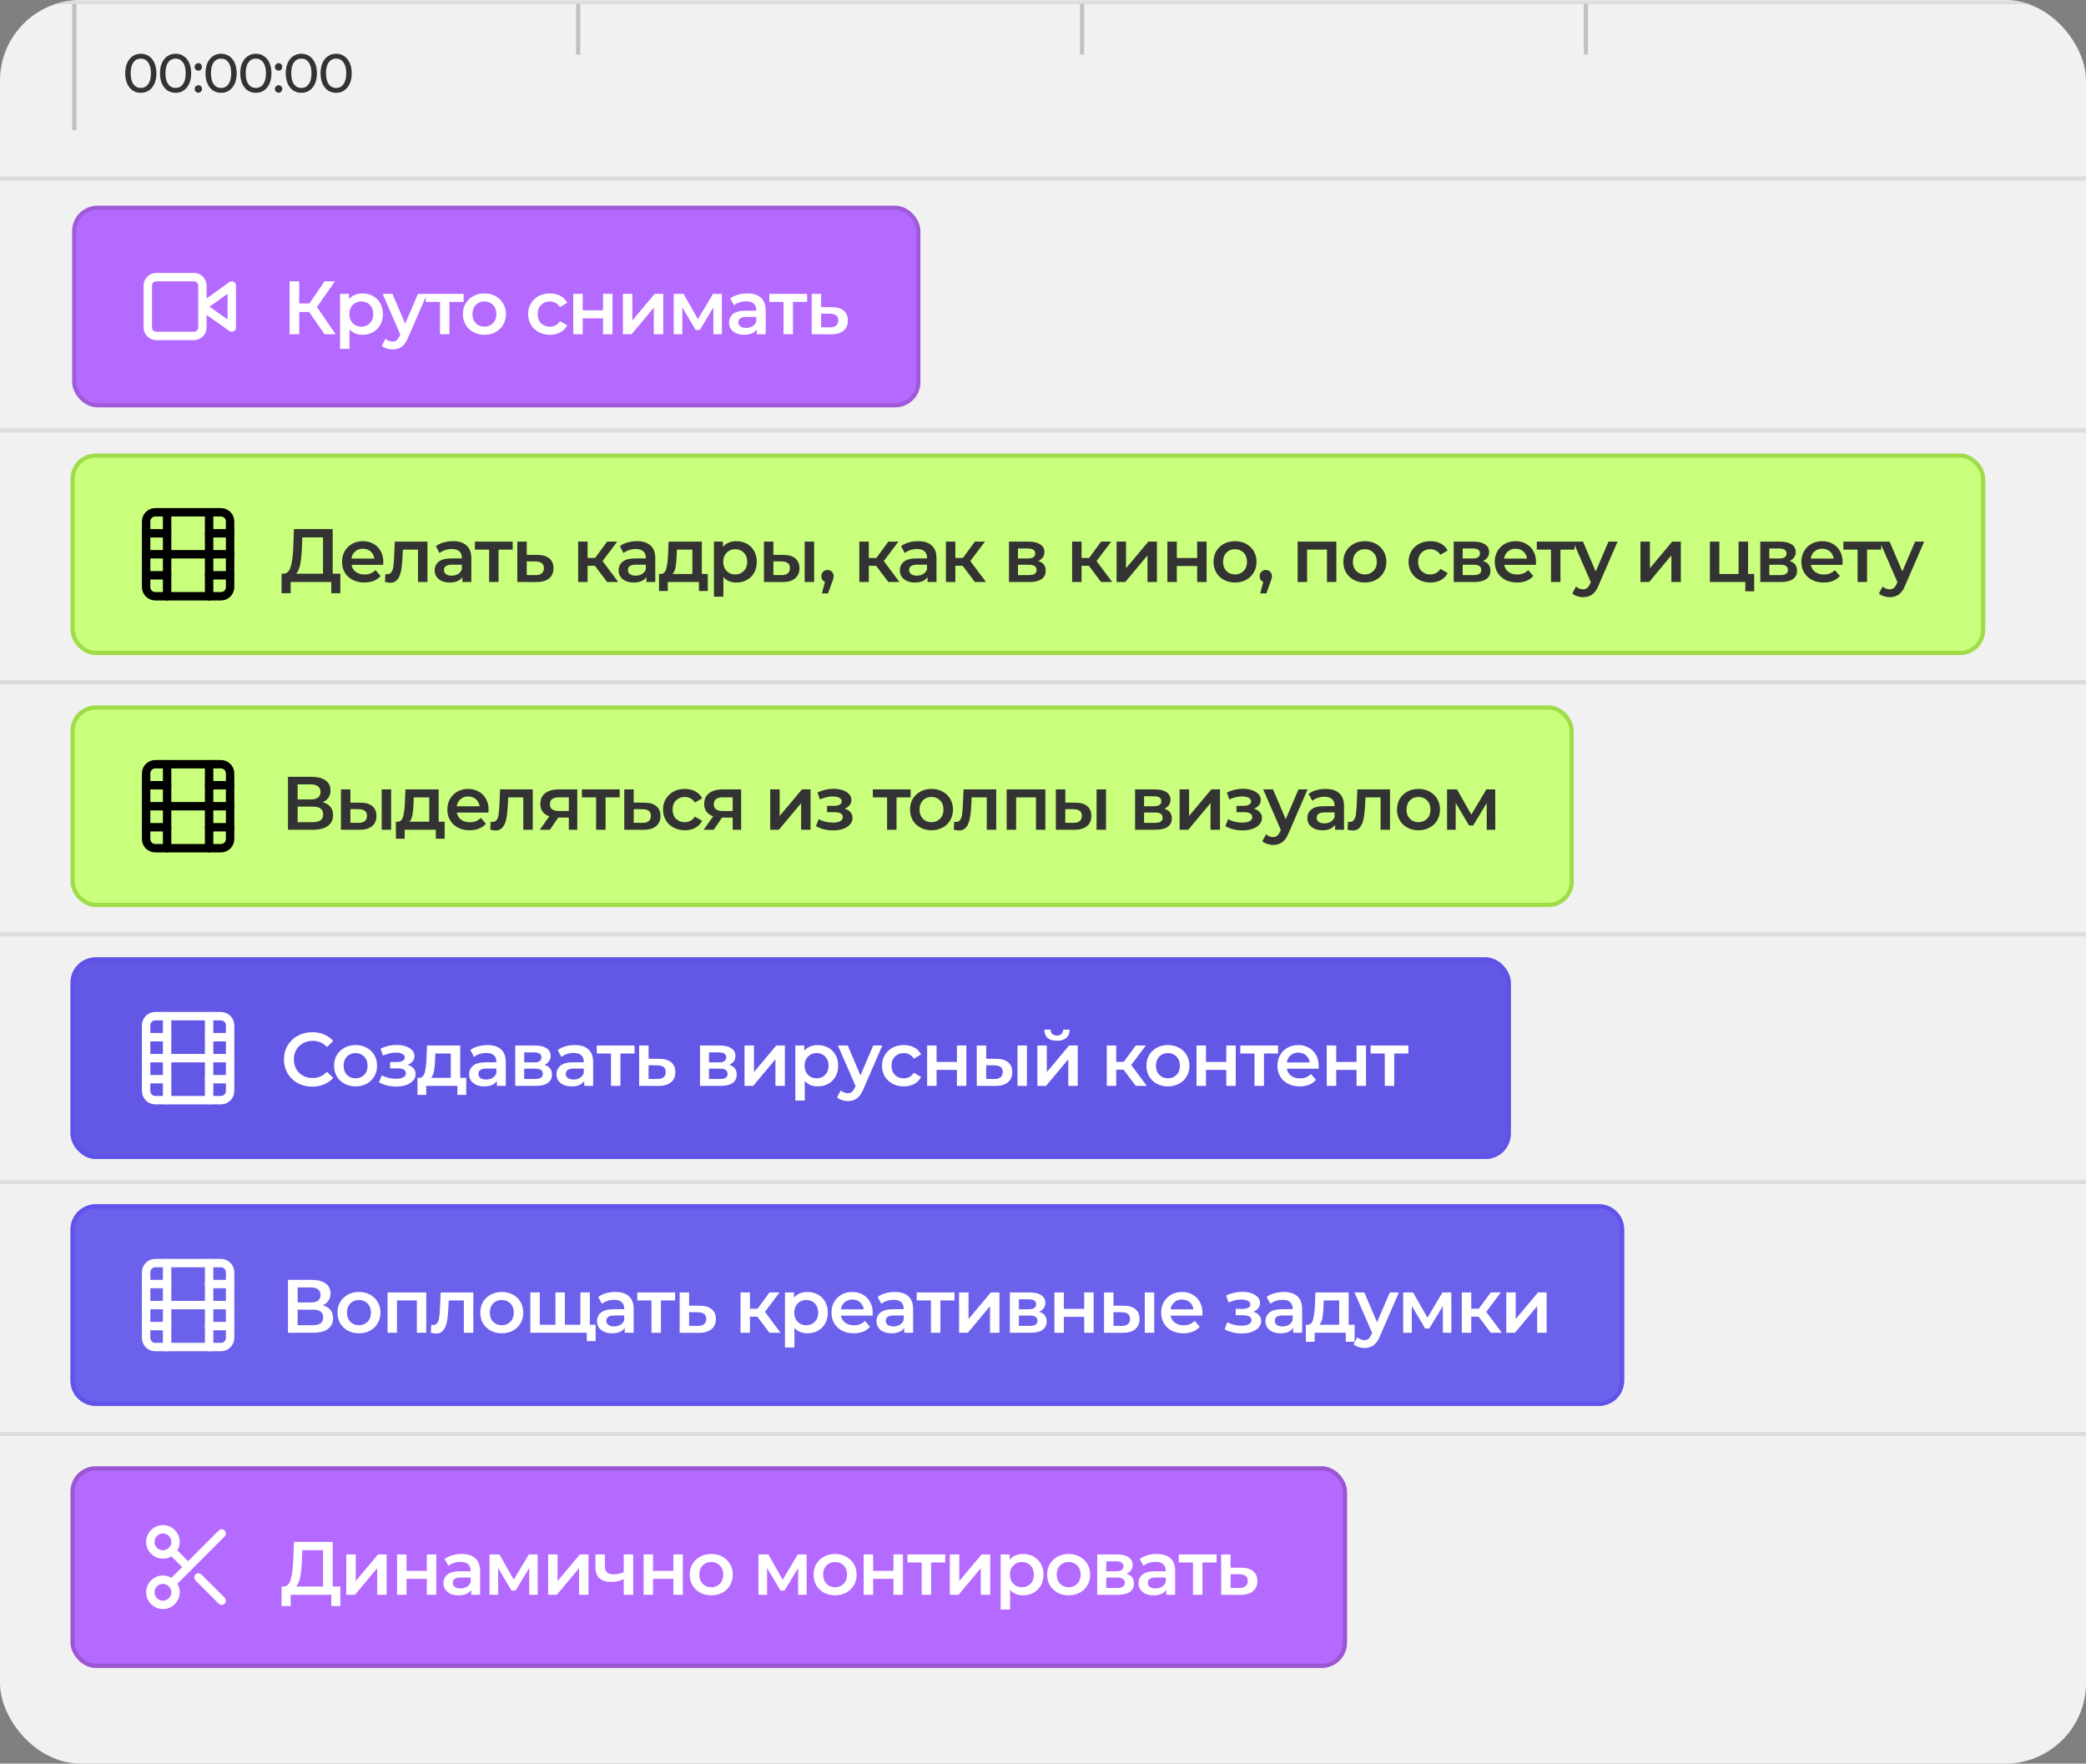 <?xml version="1.0" encoding="UTF-8"?> <svg xmlns="http://www.w3.org/2000/svg" width="414" height="350" viewBox="0 0 414 350" fill="none"><rect x="0" y="0" width="414" height="350" fill="#808080" stroke="none"/><g clip-path="url(#clip0_223_4338)"><mask id="path-2-inside-1_223_4338" fill="white"><path d="M-19 8.333C-19 3.731 -15.269 0 -10.667 0H770.667C775.269 0 779 3.731 779 8.333V429.667C779 434.269 775.269 438 770.667 438H-10.667C-15.269 438 -19 434.269 -19 429.667V8.333Z"></path></mask><path d="M-19 8.333C-19 3.731 -15.269 0 -10.667 0H770.667C775.269 0 779 3.731 779 8.333V429.667C779 434.269 775.269 438 770.667 438H-10.667C-15.269 438 -19 434.269 -19 429.667V8.333Z" fill="#F1F1F1"></path><path d="M-10.667 0.833H770.667V-0.833H-10.667V0.833ZM778.167 8.333V429.667H779.833V8.333H778.167ZM770.667 437.167H-10.667V438.833H770.667V437.167ZM-18.167 429.667V8.333H-19.833V429.667H-18.167ZM-10.667 437.167C-14.809 437.167 -18.167 433.809 -18.167 429.667H-19.833C-19.833 434.729 -15.729 438.833 -10.667 438.833V437.167ZM778.167 429.667C778.167 433.809 774.809 437.167 770.667 437.167V438.833C775.729 438.833 779.833 434.729 779.833 429.667H778.167ZM770.667 0.833C774.809 0.833 778.167 4.191 778.167 8.333H779.833C779.833 3.271 775.729 -0.833 770.667 -0.833V0.833ZM-10.667 -0.833C-15.729 -0.833 -19.833 3.271 -19.833 8.333H-18.167C-18.167 4.191 -14.809 0.833 -10.667 0.833V-0.833Z" fill="#DCDCDC" mask="url(#path-2-inside-1_223_4338)"></path><g opacity="0.2"><line x1="14.75" y1="0.833" x2="14.75" y2="25.834" stroke="black" stroke-width="0.833"></line><line x1="114.75" y1="0.833" x2="114.75" y2="10.834" stroke="black" stroke-width="0.833"></line><line x1="214.75" y1="0.833" x2="214.75" y2="10.834" stroke="black" stroke-width="0.833"></line><line x1="314.75" y1="0.833" x2="314.75" y2="10.834" stroke="black" stroke-width="0.833"></line></g><path d="M27.952 18.42C27.352 18.42 26.818 18.268 26.348 17.965C25.886 17.655 25.521 17.207 25.254 16.622C24.987 16.037 24.853 15.344 24.853 14.542C24.853 13.74 24.987 13.047 25.254 12.462C25.521 11.877 25.886 11.433 26.348 11.129C26.818 10.819 27.352 10.664 27.952 10.664C28.544 10.664 29.071 10.819 29.533 11.129C30.003 11.433 30.371 11.877 30.638 12.462C30.905 13.047 31.039 13.74 31.039 14.542C31.039 15.344 30.905 16.037 30.638 16.622C30.371 17.207 30.003 17.655 29.533 17.965C29.071 18.268 28.544 18.42 27.952 18.42ZM27.952 17.456C28.558 17.456 29.042 17.207 29.403 16.709C29.772 16.21 29.956 15.488 29.956 14.542C29.956 13.596 29.772 12.873 29.403 12.375C29.042 11.877 28.558 11.628 27.952 11.628C27.338 11.628 26.847 11.877 26.478 12.375C26.117 12.873 25.937 13.596 25.937 14.542C25.937 15.488 26.117 16.21 26.478 16.709C26.847 17.207 27.338 17.456 27.952 17.456ZM34.852 18.42C34.253 18.42 33.718 18.268 33.249 17.965C32.787 17.655 32.422 17.207 32.155 16.622C31.888 16.037 31.754 15.344 31.754 14.542C31.754 13.74 31.888 13.047 32.155 12.462C32.422 11.877 32.787 11.433 33.249 11.129C33.718 10.819 34.253 10.664 34.852 10.664C35.445 10.664 35.972 10.819 36.434 11.129C36.903 11.433 37.272 11.877 37.539 12.462C37.806 13.047 37.94 13.74 37.94 14.542C37.94 15.344 37.806 16.037 37.539 16.622C37.272 17.207 36.903 17.655 36.434 17.965C35.972 18.268 35.445 18.42 34.852 18.42ZM34.852 17.456C35.459 17.456 35.943 17.207 36.304 16.709C36.672 16.21 36.856 15.488 36.856 14.542C36.856 13.596 36.672 12.873 36.304 12.375C35.943 11.877 35.459 11.628 34.852 11.628C34.238 11.628 33.747 11.877 33.379 12.375C33.018 12.873 32.837 13.596 32.837 14.542C32.837 15.488 33.018 16.21 33.379 16.709C33.747 17.207 34.238 17.456 34.852 17.456ZM39.37 14.022C39.167 14.022 38.994 13.953 38.85 13.816C38.705 13.672 38.633 13.491 38.633 13.274C38.633 13.065 38.705 12.892 38.85 12.754C38.994 12.61 39.167 12.538 39.37 12.538C39.572 12.538 39.742 12.606 39.879 12.743C40.016 12.881 40.085 13.058 40.085 13.274C40.085 13.491 40.013 13.672 39.868 13.816C39.731 13.953 39.565 14.022 39.37 14.022ZM39.37 18.398C39.167 18.398 38.994 18.33 38.85 18.193C38.705 18.048 38.633 17.868 38.633 17.651C38.633 17.442 38.705 17.268 38.85 17.131C38.994 16.987 39.167 16.914 39.37 16.914C39.572 16.914 39.742 16.983 39.879 17.12C40.016 17.257 40.085 17.434 40.085 17.651C40.085 17.868 40.013 18.048 39.868 18.193C39.731 18.33 39.565 18.398 39.37 18.398ZM43.883 18.42C43.283 18.42 42.749 18.268 42.279 17.965C41.817 17.655 41.452 17.207 41.185 16.622C40.918 16.037 40.784 15.344 40.784 14.542C40.784 13.74 40.918 13.047 41.185 12.462C41.452 11.877 41.817 11.433 42.279 11.129C42.749 10.819 43.283 10.664 43.883 10.664C44.475 10.664 45.002 10.819 45.464 11.129C45.934 11.433 46.302 11.877 46.569 12.462C46.836 13.047 46.97 13.74 46.97 14.542C46.97 15.344 46.836 16.037 46.569 16.622C46.302 17.207 45.934 17.655 45.464 17.965C45.002 18.268 44.475 18.42 43.883 18.42ZM43.883 17.456C44.489 17.456 44.973 17.207 45.334 16.709C45.703 16.21 45.887 15.488 45.887 14.542C45.887 13.596 45.703 12.873 45.334 12.375C44.973 11.877 44.489 11.628 43.883 11.628C43.269 11.628 42.778 11.877 42.409 12.375C42.048 12.873 41.867 13.596 41.867 14.542C41.867 15.488 42.048 16.21 42.409 16.709C42.778 17.207 43.269 17.456 43.883 17.456ZM50.783 18.42C50.184 18.42 49.649 18.268 49.18 17.965C48.718 17.655 48.353 17.207 48.086 16.622C47.819 16.037 47.685 15.344 47.685 14.542C47.685 13.74 47.819 13.047 48.086 12.462C48.353 11.877 48.718 11.433 49.18 11.129C49.649 10.819 50.184 10.664 50.783 10.664C51.376 10.664 51.903 10.819 52.365 11.129C52.834 11.433 53.203 11.877 53.47 12.462C53.737 13.047 53.871 13.74 53.871 14.542C53.871 15.344 53.737 16.037 53.47 16.622C53.203 17.207 52.834 17.655 52.365 17.965C51.903 18.268 51.376 18.42 50.783 18.42ZM50.783 17.456C51.39 17.456 51.874 17.207 52.235 16.709C52.603 16.21 52.787 15.488 52.787 14.542C52.787 13.596 52.603 12.873 52.235 12.375C51.874 11.877 51.39 11.628 50.783 11.628C50.169 11.628 49.678 11.877 49.31 12.375C48.949 12.873 48.768 13.596 48.768 14.542C48.768 15.488 48.949 16.21 49.31 16.709C49.678 17.207 50.169 17.456 50.783 17.456ZM55.301 14.022C55.099 14.022 54.925 13.953 54.781 13.816C54.636 13.672 54.564 13.491 54.564 13.274C54.564 13.065 54.636 12.892 54.781 12.754C54.925 12.61 55.099 12.538 55.301 12.538C55.503 12.538 55.673 12.606 55.81 12.743C55.947 12.881 56.016 13.058 56.016 13.274C56.016 13.491 55.944 13.672 55.799 13.816C55.662 13.953 55.496 14.022 55.301 14.022ZM55.301 18.398C55.099 18.398 54.925 18.33 54.781 18.193C54.636 18.048 54.564 17.868 54.564 17.651C54.564 17.442 54.636 17.268 54.781 17.131C54.925 16.987 55.099 16.914 55.301 16.914C55.503 16.914 55.673 16.983 55.81 17.12C55.947 17.257 56.016 17.434 56.016 17.651C56.016 17.868 55.944 18.048 55.799 18.193C55.662 18.33 55.496 18.398 55.301 18.398ZM59.813 18.42C59.214 18.42 58.679 18.268 58.21 17.965C57.748 17.655 57.383 17.207 57.116 16.622C56.849 16.037 56.715 15.344 56.715 14.542C56.715 13.74 56.849 13.047 57.116 12.462C57.383 11.877 57.748 11.433 58.21 11.129C58.679 10.819 59.214 10.664 59.813 10.664C60.406 10.664 60.933 10.819 61.395 11.129C61.864 11.433 62.233 11.877 62.5 12.462C62.767 13.047 62.901 13.74 62.901 14.542C62.901 15.344 62.767 16.037 62.5 16.622C62.233 17.207 61.864 17.655 61.395 17.965C60.933 18.268 60.406 18.42 59.813 18.42ZM59.813 17.456C60.42 17.456 60.904 17.207 61.265 16.709C61.633 16.21 61.818 15.488 61.818 14.542C61.818 13.596 61.633 12.873 61.265 12.375C60.904 11.877 60.42 11.628 59.813 11.628C59.2 11.628 58.708 11.877 58.34 12.375C57.979 12.873 57.798 13.596 57.798 14.542C57.798 15.488 57.979 16.21 58.34 16.709C58.708 17.207 59.2 17.456 59.813 17.456ZM66.714 18.42C66.115 18.42 65.58 18.268 65.111 17.965C64.649 17.655 64.284 17.207 64.017 16.622C63.749 16.037 63.616 15.344 63.616 14.542C63.616 13.74 63.749 13.047 64.017 12.462C64.284 11.877 64.649 11.433 65.111 11.129C65.58 10.819 66.115 10.664 66.714 10.664C67.306 10.664 67.834 10.819 68.296 11.129C68.765 11.433 69.134 11.877 69.401 12.462C69.668 13.047 69.802 13.74 69.802 14.542C69.802 15.344 69.668 16.037 69.401 16.622C69.134 17.207 68.765 17.655 68.296 17.965C67.834 18.268 67.306 18.42 66.714 18.42ZM66.714 17.456C67.321 17.456 67.805 17.207 68.166 16.709C68.534 16.21 68.718 15.488 68.718 14.542C68.718 13.596 68.534 12.873 68.166 12.375C67.805 11.877 67.321 11.628 66.714 11.628C66.1 11.628 65.609 11.877 65.241 12.375C64.88 12.873 64.699 13.596 64.699 14.542C64.699 15.488 64.88 16.21 65.241 16.709C65.609 17.207 66.1 17.456 66.714 17.456Z" fill="#333333"></path><line x1="-19" y1="35.417" x2="778.5" y2="35.417" stroke="#DCDCDC" stroke-width="0.833"></line><line x1="-19" y1="85.417" x2="778.5" y2="85.417" stroke="#DCDCDC" stroke-width="0.833"></line><line x1="-19" y1="135.417" x2="778.5" y2="135.417" stroke="#DCDCDC" stroke-width="0.833"></line><line x1="-19" y1="185.417" x2="778.5" y2="185.417" stroke="#DCDCDC" stroke-width="0.833"></line><line x1="-19" y1="234.583" x2="778.5" y2="234.583" stroke="#DCDCDC" stroke-width="0.833"></line><line x1="-19" y1="284.583" x2="778.5" y2="284.583" stroke="#DCDCDC" stroke-width="0.833"></line><rect x="14.333" y="40.834" width="168.333" height="40" rx="5" fill="#B56AFF"></rect><rect x="14.75" y="41.25" width="167.5" height="39.167" rx="4.583" stroke="#8C4AB4" stroke-opacity="0.5" stroke-width="0.833"></rect><path d="M61.34 61.908H59.39V66.334H57.47V55.834H59.39V60.228H61.4L64.415 55.834H66.485L62.9 60.919L66.62 66.334H64.415L61.34 61.908ZM71.929 58.233C72.709 58.233 73.404 58.404 74.014 58.743C74.634 59.084 75.119 59.563 75.469 60.184C75.819 60.803 75.994 61.519 75.994 62.328C75.994 63.139 75.819 63.858 75.469 64.489C75.119 65.109 74.634 65.588 74.014 65.928C73.404 66.269 72.709 66.439 71.929 66.439C70.849 66.439 69.994 66.079 69.364 65.359V69.243H67.489V58.324H69.274V59.373C69.584 58.993 69.964 58.709 70.414 58.519C70.874 58.328 71.379 58.233 71.929 58.233ZM71.719 64.834C72.409 64.834 72.974 64.603 73.414 64.144C73.864 63.684 74.089 63.078 74.089 62.328C74.089 61.578 73.864 60.974 73.414 60.514C72.974 60.053 72.409 59.824 71.719 59.824C71.269 59.824 70.864 59.928 70.504 60.139C70.144 60.339 69.859 60.629 69.649 61.008C69.439 61.389 69.334 61.828 69.334 62.328C69.334 62.828 69.439 63.269 69.649 63.648C69.859 64.028 70.144 64.323 70.504 64.534C70.864 64.734 71.269 64.834 71.719 64.834ZM84.75 58.324L81 66.978C80.65 67.849 80.225 68.459 79.725 68.808C79.225 69.168 78.62 69.349 77.91 69.349C77.51 69.349 77.115 69.284 76.725 69.153C76.335 69.023 76.015 68.844 75.765 68.614L76.515 67.234C76.695 67.403 76.905 67.538 77.145 67.638C77.395 67.739 77.645 67.788 77.895 67.788C78.225 67.788 78.495 67.704 78.705 67.534C78.925 67.364 79.125 67.079 79.305 66.678L79.44 66.364L75.945 58.324H77.895L80.415 64.249L82.95 58.324H84.75ZM92.006 59.913H89.201V66.334H87.326V59.913H84.506V58.324H92.006V59.913ZM96.135 66.439C95.325 66.439 94.594 66.263 93.945 65.913C93.294 65.564 92.784 65.079 92.415 64.459C92.055 63.828 91.874 63.118 91.874 62.328C91.874 61.538 92.055 60.834 92.415 60.214C92.784 59.593 93.294 59.108 93.945 58.758C94.594 58.408 95.325 58.233 96.135 58.233C96.954 58.233 97.689 58.408 98.34 58.758C98.99 59.108 99.495 59.593 99.855 60.214C100.224 60.834 100.409 61.538 100.409 62.328C100.409 63.118 100.224 63.828 99.855 64.459C99.495 65.079 98.99 65.564 98.34 65.913C97.689 66.263 96.954 66.439 96.135 66.439ZM96.135 64.834C96.825 64.834 97.394 64.603 97.844 64.144C98.294 63.684 98.519 63.078 98.519 62.328C98.519 61.578 98.294 60.974 97.844 60.514C97.394 60.053 96.825 59.824 96.135 59.824C95.445 59.824 94.874 60.053 94.424 60.514C93.984 60.974 93.764 61.578 93.764 62.328C93.764 63.078 93.984 63.684 94.424 64.144C94.874 64.603 95.445 64.834 96.135 64.834ZM109.152 66.439C108.322 66.439 107.577 66.263 106.917 65.913C106.257 65.564 105.742 65.079 105.372 64.459C105.002 63.828 104.817 63.118 104.817 62.328C104.817 61.538 105.002 60.834 105.372 60.214C105.742 59.593 106.252 59.108 106.902 58.758C107.562 58.408 108.312 58.233 109.152 58.233C109.942 58.233 110.632 58.394 111.222 58.714C111.822 59.033 112.272 59.493 112.572 60.093L111.132 60.934C110.902 60.563 110.612 60.288 110.262 60.108C109.922 59.919 109.547 59.824 109.137 59.824C108.437 59.824 107.857 60.053 107.397 60.514C106.937 60.964 106.707 61.569 106.707 62.328C106.707 63.089 106.932 63.699 107.382 64.159C107.842 64.609 108.427 64.834 109.137 64.834C109.547 64.834 109.922 64.743 110.262 64.564C110.612 64.374 110.902 64.094 111.132 63.724L112.572 64.564C112.262 65.163 111.807 65.629 111.207 65.959C110.617 66.278 109.932 66.439 109.152 66.439ZM113.773 58.324H115.648V61.578H119.683V58.324H121.558V66.334H119.683V63.169H115.648V66.334H113.773V58.324ZM123.621 58.324H125.496V63.603L129.921 58.324H131.631V66.334H129.756V61.053L125.346 66.334H123.621V58.324ZM141.578 66.334V61.023L138.878 65.493H138.068L135.413 61.008V66.334H133.703V58.324H135.668L138.518 63.334L141.503 58.324H143.258L143.273 66.334H141.578ZM148.323 58.233C149.503 58.233 150.403 58.519 151.023 59.089C151.653 59.648 151.968 60.498 151.968 61.639V66.334H150.198V65.359C149.968 65.709 149.638 65.978 149.208 66.168C148.788 66.349 148.278 66.439 147.678 66.439C147.078 66.439 146.553 66.338 146.103 66.138C145.653 65.928 145.303 65.644 145.053 65.284C144.813 64.913 144.693 64.499 144.693 64.038C144.693 63.319 144.958 62.743 145.488 62.313C146.028 61.873 146.873 61.654 148.023 61.654H150.093V61.533C150.093 60.974 149.923 60.544 149.583 60.243C149.253 59.944 148.758 59.794 148.098 59.794C147.648 59.794 147.203 59.864 146.763 60.004C146.333 60.144 145.968 60.339 145.668 60.589L144.933 59.224C145.353 58.904 145.858 58.658 146.448 58.489C147.038 58.319 147.663 58.233 148.323 58.233ZM148.068 65.073C148.538 65.073 148.953 64.969 149.313 64.758C149.683 64.538 149.943 64.228 150.093 63.828V62.898H148.158C147.078 62.898 146.538 63.254 146.538 63.964C146.538 64.303 146.673 64.573 146.943 64.773C147.213 64.974 147.588 65.073 148.068 65.073ZM160.183 59.913H157.378V66.334H155.503V59.913H152.683V58.324H160.183V59.913ZM165.113 60.964C166.133 60.964 166.913 61.194 167.453 61.654C168.003 62.114 168.278 62.764 168.278 63.603C168.278 64.484 167.978 65.163 167.378 65.644C166.778 66.124 165.933 66.359 164.843 66.349L161.093 66.334V58.324H162.968V60.949L165.113 60.964ZM164.678 64.969C165.228 64.978 165.648 64.864 165.938 64.624C166.228 64.383 166.373 64.034 166.373 63.574C166.373 63.123 166.233 62.794 165.953 62.584C165.673 62.373 165.248 62.264 164.678 62.254L162.968 62.239V64.954L164.678 64.969Z" fill="white"></path><path d="M40.667 60.5L46 56.667V65L40.667 61.25V60.417V60.5ZM31 55H38.5C38.942 55 39.366 55.176 39.678 55.488C39.991 55.801 40.167 56.225 40.167 56.667V65C40.167 65.442 39.991 65.866 39.678 66.178C39.366 66.491 38.942 66.667 38.5 66.667H31C30.558 66.667 30.134 66.491 29.821 66.178C29.509 65.866 29.333 65.442 29.333 65V56.667C29.333 55.75 30.083 55 31 55Z" stroke="white" stroke-width="1.667" stroke-linecap="round" stroke-linejoin="round"></path><rect x="14" y="291" width="253.333" height="40" rx="5" fill="#B56AFF"></rect><rect x="14.417" y="291.417" width="252.5" height="39.167" rx="4.583" stroke="#8C4AB4" stroke-opacity="0.6" stroke-width="0.833"></rect><path d="M67.547 314.85V318.735H65.747V316.5H57.692V318.735H55.877L55.892 314.85H56.342C57.002 314.82 57.462 314.335 57.722 313.395C57.992 312.445 58.157 311.09 58.217 309.33L58.337 306H66.032V314.85H67.547ZM59.927 309.51C59.877 310.87 59.767 312.005 59.597 312.915C59.427 313.815 59.157 314.46 58.787 314.85H64.112V307.65H60.002L59.927 309.51ZM68.723 308.49H70.598V313.77L75.023 308.49H76.733V316.5H74.858V311.22L70.448 316.5H68.723V308.49ZM78.805 308.49H80.68V311.745H84.715V308.49H86.59V316.5H84.715V313.335H80.68V316.5H78.805V308.49ZM91.638 308.4C92.818 308.4 93.718 308.685 94.338 309.255C94.968 309.815 95.283 310.665 95.283 311.805V316.5H93.513V315.525C93.283 315.875 92.953 316.145 92.523 316.335C92.103 316.515 91.593 316.605 90.993 316.605C90.393 316.605 89.868 316.505 89.418 316.305C88.968 316.095 88.618 315.81 88.368 315.45C88.128 315.08 88.008 314.665 88.008 314.205C88.008 313.485 88.273 312.91 88.803 312.48C89.343 312.04 90.188 311.82 91.338 311.82H93.408V311.7C93.408 311.14 93.238 310.71 92.898 310.41C92.568 310.11 92.073 309.96 91.413 309.96C90.963 309.96 90.518 310.03 90.078 310.17C89.648 310.31 89.283 310.505 88.983 310.755L88.248 309.39C88.668 309.07 89.173 308.825 89.763 308.655C90.353 308.485 90.978 308.4 91.638 308.4ZM91.383 315.24C91.853 315.24 92.268 315.135 92.628 314.925C92.998 314.705 93.258 314.395 93.408 313.995V313.065H91.473C90.393 313.065 89.853 313.42 89.853 314.13C89.853 314.47 89.988 314.74 90.258 314.94C90.528 315.14 90.903 315.24 91.383 315.24ZM105.028 316.5V311.19L102.328 315.66H101.518L98.863 311.175V316.5H97.153V308.49H99.118L101.968 313.5L104.953 308.49H106.708L106.723 316.5H105.028ZM108.788 308.49H110.663V313.77L115.088 308.49H116.798V316.5H114.923V311.22L110.513 316.5H108.788V308.49ZM125.665 308.49V316.5H123.79V313.395C123.02 313.765 122.215 313.95 121.375 313.95C120.345 313.95 119.555 313.715 119.005 313.245C118.455 312.765 118.18 312.035 118.18 311.055V308.49H120.055V310.935C120.055 311.445 120.205 311.825 120.505 312.075C120.805 312.325 121.23 312.45 121.78 312.45C122.48 312.45 123.15 312.3 123.79 312V308.49H125.665ZM127.737 308.49H129.612V311.745H133.647V308.49H135.522V316.5H133.647V313.335H129.612V316.5H127.737V308.49ZM141.155 316.605C140.345 316.605 139.615 316.43 138.965 316.08C138.315 315.73 137.805 315.245 137.435 314.625C137.075 313.995 136.895 313.285 136.895 312.495C136.895 311.705 137.075 311 137.435 310.38C137.805 309.76 138.315 309.275 138.965 308.925C139.615 308.575 140.345 308.4 141.155 308.4C141.975 308.4 142.71 308.575 143.36 308.925C144.01 309.275 144.515 309.76 144.875 310.38C145.245 311 145.43 311.705 145.43 312.495C145.43 313.285 145.245 313.995 144.875 314.625C144.515 315.245 144.01 315.73 143.36 316.08C142.71 316.43 141.975 316.605 141.155 316.605ZM141.155 315C141.845 315 142.415 314.77 142.865 314.31C143.315 313.85 143.54 313.245 143.54 312.495C143.54 311.745 143.315 311.14 142.865 310.68C142.415 310.22 141.845 309.99 141.155 309.99C140.465 309.99 139.895 310.22 139.445 310.68C139.005 311.14 138.785 311.745 138.785 312.495C138.785 313.245 139.005 313.85 139.445 314.31C139.895 314.77 140.465 315 141.155 315ZM158.402 316.5V311.19L155.702 315.66H154.892L152.237 311.175V316.5H150.527V308.49H152.492L155.342 313.5L158.327 308.49H160.082L160.097 316.5H158.402ZM165.732 316.605C164.922 316.605 164.192 316.43 163.542 316.08C162.892 315.73 162.382 315.245 162.012 314.625C161.652 313.995 161.472 313.285 161.472 312.495C161.472 311.705 161.652 311 162.012 310.38C162.382 309.76 162.892 309.275 163.542 308.925C164.192 308.575 164.922 308.4 165.732 308.4C166.552 308.4 167.287 308.575 167.937 308.925C168.587 309.275 169.092 309.76 169.452 310.38C169.822 311 170.007 311.705 170.007 312.495C170.007 313.285 169.822 313.995 169.452 314.625C169.092 315.245 168.587 315.73 167.937 316.08C167.287 316.43 166.552 316.605 165.732 316.605ZM165.732 315C166.422 315 166.992 314.77 167.442 314.31C167.892 313.85 168.117 313.245 168.117 312.495C168.117 311.745 167.892 311.14 167.442 310.68C166.992 310.22 166.422 309.99 165.732 309.99C165.042 309.99 164.472 310.22 164.022 310.68C163.582 311.14 163.362 311.745 163.362 312.495C163.362 313.245 163.582 313.85 164.022 314.31C164.472 314.77 165.042 315 165.732 315ZM171.41 308.49H173.285V311.745H177.32V308.49H179.195V316.5H177.32V313.335H173.285V316.5H171.41V308.49ZM187.602 310.08H184.797V316.5H182.922V310.08H180.102V308.49H187.602V310.08ZM188.512 308.49H190.387V313.77L194.812 308.49H196.522V316.5H194.647V311.22L190.237 316.5H188.512V308.49ZM203.035 308.4C203.815 308.4 204.51 308.57 205.12 308.91C205.74 309.25 206.225 309.73 206.575 310.35C206.925 310.97 207.1 311.685 207.1 312.495C207.1 313.305 206.925 314.025 206.575 314.655C206.225 315.275 205.74 315.755 205.12 316.095C204.51 316.435 203.815 316.605 203.035 316.605C201.955 316.605 201.1 316.245 200.47 315.525V319.41H198.595V308.49H200.38V309.54C200.69 309.16 201.07 308.875 201.52 308.685C201.98 308.495 202.485 308.4 203.035 308.4ZM202.825 315C203.515 315 204.08 314.77 204.52 314.31C204.97 313.85 205.195 313.245 205.195 312.495C205.195 311.745 204.97 311.14 204.52 310.68C204.08 310.22 203.515 309.99 202.825 309.99C202.375 309.99 201.97 310.095 201.61 310.305C201.25 310.505 200.965 310.795 200.755 311.175C200.545 311.555 200.44 311.995 200.44 312.495C200.44 312.995 200.545 313.435 200.755 313.815C200.965 314.195 201.25 314.49 201.61 314.7C201.97 314.9 202.375 315 202.825 315ZM212.086 316.605C211.276 316.605 210.546 316.43 209.896 316.08C209.246 315.73 208.736 315.245 208.366 314.625C208.006 313.995 207.826 313.285 207.826 312.495C207.826 311.705 208.006 311 208.366 310.38C208.736 309.76 209.246 309.275 209.896 308.925C210.546 308.575 211.276 308.4 212.086 308.4C212.906 308.4 213.641 308.575 214.291 308.925C214.941 309.275 215.446 309.76 215.806 310.38C216.176 311 216.361 311.705 216.361 312.495C216.361 313.285 216.176 313.995 215.806 314.625C215.446 315.245 214.941 315.73 214.291 316.08C213.641 316.43 212.906 316.605 212.086 316.605ZM212.086 315C212.776 315 213.346 314.77 213.796 314.31C214.246 313.85 214.471 313.245 214.471 312.495C214.471 311.745 214.246 311.14 213.796 310.68C213.346 310.22 212.776 309.99 212.086 309.99C211.396 309.99 210.826 310.22 210.376 310.68C209.936 311.14 209.716 311.745 209.716 312.495C209.716 313.245 209.936 313.85 210.376 314.31C210.826 314.77 211.396 315 212.086 315ZM223.568 312.33C224.558 312.63 225.053 313.27 225.053 314.25C225.053 314.97 224.783 315.525 224.243 315.915C223.703 316.305 222.903 316.5 221.843 316.5H217.763V308.49H221.678C222.658 308.49 223.423 308.67 223.973 309.03C224.523 309.39 224.798 309.9 224.798 310.56C224.798 310.97 224.688 311.325 224.468 311.625C224.258 311.925 223.958 312.16 223.568 312.33ZM219.548 311.835H221.513C222.483 311.835 222.968 311.5 222.968 310.83C222.968 310.18 222.483 309.855 221.513 309.855H219.548V311.835ZM221.693 315.135C222.723 315.135 223.238 314.8 223.238 314.13C223.238 313.78 223.118 313.52 222.878 313.35C222.638 313.17 222.263 313.08 221.753 313.08H219.548V315.135H221.693ZM229.585 308.4C230.765 308.4 231.665 308.685 232.285 309.255C232.915 309.815 233.23 310.665 233.23 311.805V316.5H231.46V315.525C231.23 315.875 230.9 316.145 230.47 316.335C230.05 316.515 229.54 316.605 228.94 316.605C228.34 316.605 227.815 316.505 227.365 316.305C226.915 316.095 226.565 315.81 226.315 315.45C226.075 315.08 225.955 314.665 225.955 314.205C225.955 313.485 226.22 312.91 226.75 312.48C227.29 312.04 228.135 311.82 229.285 311.82H231.355V311.7C231.355 311.14 231.185 310.71 230.845 310.41C230.515 310.11 230.02 309.96 229.36 309.96C228.91 309.96 228.465 310.03 228.025 310.17C227.595 310.31 227.23 310.505 226.93 310.755L226.195 309.39C226.615 309.07 227.12 308.825 227.71 308.655C228.3 308.485 228.925 308.4 229.585 308.4ZM229.33 315.24C229.8 315.24 230.215 315.135 230.575 314.925C230.945 314.705 231.205 314.395 231.355 313.995V313.065H229.42C228.34 313.065 227.8 313.42 227.8 314.13C227.8 314.47 227.935 314.74 228.205 314.94C228.475 315.14 228.85 315.24 229.33 315.24ZM241.445 310.08H238.64V316.5H236.765V310.08H233.945V308.49H241.445V310.08ZM246.375 311.13C247.395 311.13 248.175 311.36 248.715 311.82C249.265 312.28 249.54 312.93 249.54 313.77C249.54 314.65 249.24 315.33 248.64 315.81C248.04 316.29 247.195 316.525 246.105 316.515L242.355 316.5V308.49H244.23V311.115L246.375 311.13ZM245.94 315.135C246.49 315.145 246.91 315.03 247.2 314.79C247.49 314.55 247.635 314.2 247.635 313.74C247.635 313.29 247.495 312.96 247.215 312.75C246.935 312.54 246.51 312.43 245.94 312.42L244.23 312.405V315.12L245.94 315.135Z" fill="white"></path><g clip-path="url(#clip1_223_4338)"><path d="M32.333 308.5C33.714 308.5 34.833 307.381 34.833 306C34.833 304.619 33.714 303.5 32.333 303.5C30.953 303.5 29.833 304.619 29.833 306C29.833 307.381 30.953 308.5 32.333 308.5Z" stroke="white" stroke-width="1.667" stroke-linecap="round" stroke-linejoin="round"></path><path d="M32.333 318.5C33.714 318.5 34.833 317.381 34.833 316C34.833 314.619 33.714 313.5 32.333 313.5C30.953 313.5 29.833 314.619 29.833 316C29.833 317.381 30.953 318.5 32.333 318.5Z" stroke="white" stroke-width="1.667" stroke-linecap="round" stroke-linejoin="round"></path><path d="M43.998 304.333L34.098 314.233" stroke="white" stroke-width="1.667" stroke-linecap="round" stroke-linejoin="round"></path><path d="M39.391 313.067L43.999 317.667" stroke="white" stroke-width="1.667" stroke-linecap="round" stroke-linejoin="round"></path><path d="M34.098 307.767L37.331 311" stroke="white" stroke-width="1.667" stroke-linecap="round" stroke-linejoin="round"></path></g><rect x="14.417" y="90.417" width="379.167" height="39.167" rx="4.583" fill="#C9FF7C" stroke="#9FDC48" stroke-width="0.833"></rect><path d="M67.547 113.85V117.735H65.747V115.5H57.692V117.735H55.877L55.892 113.85H56.342C57.002 113.82 57.462 113.335 57.722 112.395C57.992 111.445 58.157 110.09 58.217 108.33L58.337 105H66.032V113.85H67.547ZM59.927 108.51C59.877 109.87 59.767 111.005 59.597 111.915C59.427 112.815 59.157 113.46 58.787 113.85H64.112V106.65H60.002L59.927 108.51ZM76.076 111.54C76.076 111.67 76.066 111.855 76.046 112.095H69.761C69.871 112.685 70.156 113.155 70.616 113.505C71.086 113.845 71.666 114.015 72.356 114.015C73.236 114.015 73.961 113.725 74.531 113.145L75.536 114.3C75.176 114.73 74.721 115.055 74.171 115.275C73.621 115.495 73.001 115.605 72.311 115.605C71.431 115.605 70.656 115.43 69.986 115.08C69.316 114.73 68.796 114.245 68.426 113.625C68.066 112.995 67.886 112.285 67.886 111.495C67.886 110.715 68.061 110.015 68.411 109.395C68.771 108.765 69.266 108.275 69.896 107.925C70.526 107.575 71.236 107.4 72.026 107.4C72.806 107.4 73.501 107.575 74.111 107.925C74.731 108.265 75.211 108.75 75.551 109.38C75.901 110 76.076 110.72 76.076 111.54ZM72.026 108.9C71.426 108.9 70.916 109.08 70.496 109.44C70.086 109.79 69.836 110.26 69.746 110.85H74.291C74.211 110.27 73.966 109.8 73.556 109.44C73.146 109.08 72.636 108.9 72.026 108.9ZM84.835 107.49V115.5H82.96V109.08H79.96L79.885 110.67C79.835 111.73 79.735 112.62 79.585 113.34C79.445 114.05 79.2 114.615 78.85 115.035C78.51 115.445 78.04 115.65 77.44 115.65C77.16 115.65 76.815 115.595 76.405 115.485L76.495 113.91C76.635 113.94 76.755 113.955 76.855 113.955C77.235 113.955 77.52 113.805 77.71 113.505C77.9 113.195 78.02 112.83 78.07 112.41C78.13 111.98 78.18 111.37 78.22 110.58L78.355 107.49H84.835ZM89.895 107.4C91.075 107.4 91.975 107.685 92.595 108.255C93.225 108.815 93.54 109.665 93.54 110.805V115.5H91.77V114.525C91.54 114.875 91.21 115.145 90.78 115.335C90.36 115.515 89.85 115.605 89.25 115.605C88.65 115.605 88.125 115.505 87.675 115.305C87.225 115.095 86.875 114.81 86.625 114.45C86.385 114.08 86.265 113.665 86.265 113.205C86.265 112.485 86.53 111.91 87.06 111.48C87.6 111.04 88.445 110.82 89.595 110.82H91.665V110.7C91.665 110.14 91.495 109.71 91.155 109.41C90.825 109.11 90.33 108.96 89.67 108.96C89.22 108.96 88.775 109.03 88.335 109.17C87.905 109.31 87.54 109.505 87.24 109.755L86.505 108.39C86.925 108.07 87.43 107.825 88.02 107.655C88.61 107.485 89.235 107.4 89.895 107.4ZM89.64 114.24C90.11 114.24 90.525 114.135 90.885 113.925C91.255 113.705 91.515 113.395 91.665 112.995V112.065H89.73C88.65 112.065 88.11 112.42 88.11 113.13C88.11 113.47 88.245 113.74 88.515 113.94C88.785 114.14 89.16 114.24 89.64 114.24ZM101.755 109.08H98.95V115.5H97.075V109.08H94.255V107.49H101.755V109.08ZM106.685 110.13C107.705 110.13 108.485 110.36 109.025 110.82C109.575 111.28 109.85 111.93 109.85 112.77C109.85 113.65 109.55 114.33 108.95 114.81C108.35 115.29 107.505 115.525 106.415 115.515L102.665 115.5V107.49H104.54V110.115L106.685 110.13ZM106.25 114.135C106.8 114.145 107.22 114.03 107.51 113.79C107.8 113.55 107.945 113.2 107.945 112.74C107.945 112.29 107.805 111.96 107.525 111.75C107.245 111.54 106.82 111.43 106.25 111.42L104.54 111.405V114.12L106.25 114.135ZM118.074 112.29H116.619V115.5H114.744V107.49H116.619V110.73H118.119L120.489 107.49H122.499L119.589 111.345L122.694 115.5H120.489L118.074 112.29ZM126.405 107.4C127.585 107.4 128.485 107.685 129.105 108.255C129.735 108.815 130.05 109.665 130.05 110.805V115.5H128.28V114.525C128.05 114.875 127.72 115.145 127.29 115.335C126.87 115.515 126.36 115.605 125.76 115.605C125.16 115.605 124.635 115.505 124.185 115.305C123.735 115.095 123.385 114.81 123.135 114.45C122.895 114.08 122.775 113.665 122.775 113.205C122.775 112.485 123.04 111.91 123.57 111.48C124.11 111.04 124.955 110.82 126.105 110.82H128.175V110.7C128.175 110.14 128.005 109.71 127.665 109.41C127.335 109.11 126.84 108.96 126.18 108.96C125.73 108.96 125.285 109.03 124.845 109.17C124.415 109.31 124.05 109.505 123.75 109.755L123.015 108.39C123.435 108.07 123.94 107.825 124.53 107.655C125.12 107.485 125.745 107.4 126.405 107.4ZM126.15 114.24C126.62 114.24 127.035 114.135 127.395 113.925C127.765 113.705 128.025 113.395 128.175 112.995V112.065H126.24C125.16 112.065 124.62 112.42 124.62 113.13C124.62 113.47 124.755 113.74 125.025 113.94C125.295 114.14 125.67 114.24 126.15 114.24ZM140.47 113.91V117.285H138.715V115.5H132.535V117.285H130.795V113.91H131.17C131.68 113.89 132.025 113.565 132.205 112.935C132.395 112.295 132.52 111.395 132.58 110.235L132.685 107.49H139.285V113.91H140.47ZM134.29 110.37C134.25 111.29 134.175 112.04 134.065 112.62C133.955 113.2 133.755 113.63 133.465 113.91H137.41V109.08H134.335L134.29 110.37ZM146.134 107.4C146.914 107.4 147.609 107.57 148.219 107.91C148.839 108.25 149.324 108.73 149.674 109.35C150.024 109.97 150.199 110.685 150.199 111.495C150.199 112.305 150.024 113.025 149.674 113.655C149.324 114.275 148.839 114.755 148.219 115.095C147.609 115.435 146.914 115.605 146.134 115.605C145.054 115.605 144.199 115.245 143.569 114.525V118.41H141.694V107.49H143.479V108.54C143.789 108.16 144.169 107.875 144.619 107.685C145.079 107.495 145.584 107.4 146.134 107.4ZM145.924 114C146.614 114 147.179 113.77 147.619 113.31C148.069 112.85 148.294 112.245 148.294 111.495C148.294 110.745 148.069 110.14 147.619 109.68C147.179 109.22 146.614 108.99 145.924 108.99C145.474 108.99 145.069 109.095 144.709 109.305C144.349 109.505 144.064 109.795 143.854 110.175C143.644 110.555 143.539 110.995 143.539 111.495C143.539 111.995 143.644 112.435 143.854 112.815C144.064 113.195 144.349 113.49 144.709 113.7C145.069 113.9 145.474 114 145.924 114ZM155.515 110.13C156.535 110.13 157.315 110.36 157.855 110.82C158.395 111.28 158.665 111.93 158.665 112.77C158.665 113.65 158.365 114.33 157.765 114.81C157.175 115.29 156.335 115.525 155.245 115.515L151.615 115.5V107.49H153.49V110.115L155.515 110.13ZM159.7 107.49H161.575V115.5H159.7V107.49ZM155.08 114.135C155.63 114.145 156.05 114.03 156.34 113.79C156.63 113.55 156.775 113.2 156.775 112.74C156.775 112.29 156.635 111.96 156.355 111.75C156.075 111.54 155.65 111.43 155.08 111.42L153.49 111.405V114.12L155.08 114.135ZM164.231 113.115C164.581 113.115 164.871 113.23 165.101 113.46C165.331 113.69 165.446 113.99 165.446 114.36C165.446 114.52 165.421 114.69 165.371 114.87C165.331 115.04 165.241 115.3 165.101 115.65L164.336 117.765H163.121L163.721 115.47C163.501 115.38 163.326 115.24 163.196 115.05C163.076 114.85 163.016 114.62 163.016 114.36C163.016 113.99 163.131 113.69 163.361 113.46C163.591 113.23 163.881 113.115 164.231 113.115ZM173.884 112.29H172.429V115.5H170.554V107.49H172.429V110.73H173.929L176.299 107.49H178.309L175.399 111.345L178.504 115.5H176.299L173.884 112.29ZM182.214 107.4C183.394 107.4 184.294 107.685 184.914 108.255C185.544 108.815 185.859 109.665 185.859 110.805V115.5H184.089V114.525C183.859 114.875 183.529 115.145 183.099 115.335C182.679 115.515 182.169 115.605 181.569 115.605C180.969 115.605 180.444 115.505 179.994 115.305C179.544 115.095 179.194 114.81 178.944 114.45C178.704 114.08 178.584 113.665 178.584 113.205C178.584 112.485 178.849 111.91 179.379 111.48C179.919 111.04 180.764 110.82 181.914 110.82H183.984V110.7C183.984 110.14 183.814 109.71 183.474 109.41C183.144 109.11 182.649 108.96 181.989 108.96C181.539 108.96 181.094 109.03 180.654 109.17C180.224 109.31 179.859 109.505 179.559 109.755L178.824 108.39C179.244 108.07 179.749 107.825 180.339 107.655C180.929 107.485 181.554 107.4 182.214 107.4ZM181.959 114.24C182.429 114.24 182.844 114.135 183.204 113.925C183.574 113.705 183.834 113.395 183.984 112.995V112.065H182.049C180.969 112.065 180.429 112.42 180.429 113.13C180.429 113.47 180.564 113.74 180.834 113.94C181.104 114.14 181.479 114.24 181.959 114.24ZM191.06 112.29H189.605V115.5H187.73V107.49H189.605V110.73H191.105L193.475 107.49H195.485L192.575 111.345L195.68 115.5H193.475L191.06 112.29ZM206.053 111.33C207.043 111.63 207.538 112.27 207.538 113.25C207.538 113.97 207.268 114.525 206.728 114.915C206.188 115.305 205.388 115.5 204.328 115.5H200.248V107.49H204.163C205.143 107.49 205.908 107.67 206.458 108.03C207.008 108.39 207.283 108.9 207.283 109.56C207.283 109.97 207.173 110.325 206.953 110.625C206.743 110.925 206.443 111.16 206.053 111.33ZM202.033 110.835H203.998C204.968 110.835 205.453 110.5 205.453 109.83C205.453 109.18 204.968 108.855 203.998 108.855H202.033V110.835ZM204.178 114.135C205.208 114.135 205.723 113.8 205.723 113.13C205.723 112.78 205.603 112.52 205.363 112.35C205.123 112.17 204.748 112.08 204.238 112.08H202.033V114.135H204.178ZM216.11 112.29H214.655V115.5H212.78V107.49H214.655V110.73H216.155L218.525 107.49H220.535L217.625 111.345L220.73 115.5H218.525L216.11 112.29ZM221.603 107.49H223.478V112.77L227.903 107.49H229.613V115.5H227.738V110.22L223.328 115.5H221.603V107.49ZM231.685 107.49H233.56V110.745H237.595V107.49H239.47V115.5H237.595V112.335H233.56V115.5H231.685V107.49ZM245.103 115.605C244.293 115.605 243.563 115.43 242.913 115.08C242.263 114.73 241.753 114.245 241.383 113.625C241.023 112.995 240.843 112.285 240.843 111.495C240.843 110.705 241.023 110 241.383 109.38C241.753 108.76 242.263 108.275 242.913 107.925C243.563 107.575 244.293 107.4 245.103 107.4C245.923 107.4 246.658 107.575 247.308 107.925C247.958 108.275 248.463 108.76 248.823 109.38C249.193 110 249.378 110.705 249.378 111.495C249.378 112.285 249.193 112.995 248.823 113.625C248.463 114.245 247.958 114.73 247.308 115.08C246.658 115.43 245.923 115.605 245.103 115.605ZM245.103 114C245.793 114 246.363 113.77 246.813 113.31C247.263 112.85 247.488 112.245 247.488 111.495C247.488 110.745 247.263 110.14 246.813 109.68C246.363 109.22 245.793 108.99 245.103 108.99C244.413 108.99 243.843 109.22 243.393 109.68C242.953 110.14 242.733 110.745 242.733 111.495C242.733 112.245 242.953 112.85 243.393 113.31C243.843 113.77 244.413 114 245.103 114ZM251.219 113.115C251.569 113.115 251.859 113.23 252.089 113.46C252.319 113.69 252.434 113.99 252.434 114.36C252.434 114.52 252.409 114.69 252.359 114.87C252.319 115.04 252.229 115.3 252.089 115.65L251.324 117.765H250.109L250.709 115.47C250.489 115.38 250.314 115.24 250.184 115.05C250.064 114.85 250.004 114.62 250.004 114.36C250.004 113.99 250.119 113.69 250.349 113.46C250.579 113.23 250.869 113.115 251.219 113.115ZM265.221 107.49V115.5H263.361V109.08H259.416V115.5H257.541V107.49H265.221ZM270.871 115.605C270.061 115.605 269.331 115.43 268.681 115.08C268.031 114.73 267.521 114.245 267.151 113.625C266.791 112.995 266.611 112.285 266.611 111.495C266.611 110.705 266.791 110 267.151 109.38C267.521 108.76 268.031 108.275 268.681 107.925C269.331 107.575 270.061 107.4 270.871 107.4C271.691 107.4 272.426 107.575 273.076 107.925C273.726 108.275 274.231 108.76 274.591 109.38C274.961 110 275.146 110.705 275.146 111.495C275.146 112.285 274.961 112.995 274.591 113.625C274.231 114.245 273.726 114.73 273.076 115.08C272.426 115.43 271.691 115.605 270.871 115.605ZM270.871 114C271.561 114 272.131 113.77 272.581 113.31C273.031 112.85 273.256 112.245 273.256 111.495C273.256 110.745 273.031 110.14 272.581 109.68C272.131 109.22 271.561 108.99 270.871 108.99C270.181 108.99 269.611 109.22 269.161 109.68C268.721 110.14 268.501 110.745 268.501 111.495C268.501 112.245 268.721 112.85 269.161 113.31C269.611 113.77 270.181 114 270.871 114ZM283.889 115.605C283.059 115.605 282.314 115.43 281.654 115.08C280.994 114.73 280.479 114.245 280.109 113.625C279.739 112.995 279.554 112.285 279.554 111.495C279.554 110.705 279.739 110 280.109 109.38C280.479 108.76 280.989 108.275 281.639 107.925C282.299 107.575 283.049 107.4 283.889 107.4C284.679 107.4 285.369 107.56 285.959 107.88C286.559 108.2 287.009 108.66 287.309 109.26L285.869 110.1C285.639 109.73 285.349 109.455 284.999 109.275C284.659 109.085 284.284 108.99 283.874 108.99C283.174 108.99 282.594 109.22 282.134 109.68C281.674 110.13 281.444 110.735 281.444 111.495C281.444 112.255 281.669 112.865 282.119 113.325C282.579 113.775 283.164 114 283.874 114C284.284 114 284.659 113.91 284.999 113.73C285.349 113.54 285.639 113.26 285.869 112.89L287.309 113.73C286.999 114.33 286.544 114.795 285.944 115.125C285.354 115.445 284.669 115.605 283.889 115.605ZM294.315 111.33C295.305 111.63 295.8 112.27 295.8 113.25C295.8 113.97 295.53 114.525 294.99 114.915C294.45 115.305 293.65 115.5 292.59 115.5H288.51V107.49H292.425C293.405 107.49 294.17 107.67 294.72 108.03C295.27 108.39 295.545 108.9 295.545 109.56C295.545 109.97 295.435 110.325 295.215 110.625C295.005 110.925 294.705 111.16 294.315 111.33ZM290.295 110.835H292.26C293.23 110.835 293.715 110.5 293.715 109.83C293.715 109.18 293.23 108.855 292.26 108.855H290.295V110.835ZM292.44 114.135C293.47 114.135 293.985 113.8 293.985 113.13C293.985 112.78 293.865 112.52 293.625 112.35C293.385 112.17 293.01 112.08 292.5 112.08H290.295V114.135H292.44ZM304.847 111.54C304.847 111.67 304.837 111.855 304.817 112.095H298.532C298.642 112.685 298.927 113.155 299.387 113.505C299.857 113.845 300.437 114.015 301.127 114.015C302.007 114.015 302.732 113.725 303.302 113.145L304.307 114.3C303.947 114.73 303.492 115.055 302.942 115.275C302.392 115.495 301.772 115.605 301.082 115.605C300.202 115.605 299.427 115.43 298.757 115.08C298.087 114.73 297.567 114.245 297.197 113.625C296.837 112.995 296.657 112.285 296.657 111.495C296.657 110.715 296.832 110.015 297.182 109.395C297.542 108.765 298.037 108.275 298.667 107.925C299.297 107.575 300.007 107.4 300.797 107.4C301.577 107.4 302.272 107.575 302.882 107.925C303.502 108.265 303.982 108.75 304.322 109.38C304.672 110 304.847 110.72 304.847 111.54ZM300.797 108.9C300.197 108.9 299.687 109.08 299.267 109.44C298.857 109.79 298.607 110.26 298.517 110.85H303.062C302.982 110.27 302.737 109.8 302.327 109.44C301.917 109.08 301.407 108.9 300.797 108.9ZM312.5 109.08H309.695V115.5H307.82V109.08H305V107.49H312.5V109.08ZM321.028 107.49L317.278 116.145C316.928 117.015 316.503 117.625 316.003 117.975C315.503 118.335 314.898 118.515 314.188 118.515C313.788 118.515 313.393 118.45 313.003 118.32C312.613 118.19 312.293 118.01 312.043 117.78L312.793 116.4C312.973 116.57 313.183 116.705 313.423 116.805C313.673 116.905 313.923 116.955 314.173 116.955C314.503 116.955 314.773 116.87 314.983 116.7C315.203 116.53 315.403 116.245 315.583 115.845L315.718 115.53L312.223 107.49H314.173L316.693 113.415L319.228 107.49H321.028ZM325.576 107.49H327.451V112.77L331.876 107.49H333.586V115.5H331.711V110.22L327.301 115.5H325.576V107.49ZM348.144 113.91V117.345H346.389V115.5H339.354V107.49H341.229V113.91H345.054V107.49H346.929V113.91H348.144ZM355.168 111.33C356.158 111.63 356.653 112.27 356.653 113.25C356.653 113.97 356.383 114.525 355.843 114.915C355.303 115.305 354.503 115.5 353.443 115.5H349.363V107.49H353.278C354.258 107.49 355.023 107.67 355.573 108.03C356.123 108.39 356.398 108.9 356.398 109.56C356.398 109.97 356.288 110.325 356.068 110.625C355.858 110.925 355.558 111.16 355.168 111.33ZM351.148 110.835H353.113C354.083 110.835 354.568 110.5 354.568 109.83C354.568 109.18 354.083 108.855 353.113 108.855H351.148V110.835ZM353.293 114.135C354.323 114.135 354.838 113.8 354.838 113.13C354.838 112.78 354.718 112.52 354.478 112.35C354.238 112.17 353.863 112.08 353.353 112.08H351.148V114.135H353.293ZM365.7 111.54C365.7 111.67 365.69 111.855 365.67 112.095H359.385C359.495 112.685 359.78 113.155 360.24 113.505C360.71 113.845 361.29 114.015 361.98 114.015C362.86 114.015 363.585 113.725 364.155 113.145L365.16 114.3C364.8 114.73 364.345 115.055 363.795 115.275C363.245 115.495 362.625 115.605 361.935 115.605C361.055 115.605 360.28 115.43 359.61 115.08C358.94 114.73 358.42 114.245 358.05 113.625C357.69 112.995 357.51 112.285 357.51 111.495C357.51 110.715 357.685 110.015 358.035 109.395C358.395 108.765 358.89 108.275 359.52 107.925C360.15 107.575 360.86 107.4 361.65 107.4C362.43 107.4 363.125 107.575 363.735 107.925C364.355 108.265 364.835 108.75 365.175 109.38C365.525 110 365.7 110.72 365.7 111.54ZM361.65 108.9C361.05 108.9 360.54 109.08 360.12 109.44C359.71 109.79 359.46 110.26 359.37 110.85H363.915C363.835 110.27 363.59 109.8 363.18 109.44C362.77 109.08 362.26 108.9 361.65 108.9ZM373.353 109.08H370.548V115.5H368.673V109.08H365.853V107.49H373.353V109.08ZM381.881 107.49L378.131 116.145C377.781 117.015 377.356 117.625 376.856 117.975C376.356 118.335 375.751 118.515 375.041 118.515C374.641 118.515 374.246 118.45 373.856 118.32C373.466 118.19 373.146 118.01 372.896 117.78L373.646 116.4C373.826 116.57 374.036 116.705 374.276 116.805C374.526 116.905 374.776 116.955 375.026 116.955C375.356 116.955 375.626 116.87 375.836 116.7C376.056 116.53 376.256 116.245 376.436 115.845L376.571 115.53L373.076 107.49H375.026L377.546 113.415L380.081 107.49H381.881Z" fill="#333333"></path><g clip-path="url(#clip2_223_4338)"><path d="M43.85 101.667H30.817C29.813 101.667 29 102.48 29 103.483V116.517C29 117.52 29.813 118.333 30.817 118.333H43.85C44.853 118.333 45.667 117.52 45.667 116.517V103.483C45.667 102.48 44.853 101.667 43.85 101.667Z" stroke="black" stroke-width="1.667" stroke-linecap="round" stroke-linejoin="round"></path><path d="M33.166 101.667V118.333" stroke="black" stroke-width="1.667" stroke-linecap="round" stroke-linejoin="round"></path><path d="M41.5 101.667V118.333" stroke="black" stroke-width="1.667" stroke-linecap="round" stroke-linejoin="round"></path><path d="M29 110H45.667" stroke="black" stroke-width="1.667" stroke-linecap="round" stroke-linejoin="round"></path><path d="M29 105.833H33.167" stroke="black" stroke-width="1.667" stroke-linecap="round" stroke-linejoin="round"></path><path d="M29 114.167H33.167" stroke="black" stroke-width="1.667" stroke-linecap="round" stroke-linejoin="round"></path><path d="M41.5 114.167H45.667" stroke="black" stroke-width="1.667" stroke-linecap="round" stroke-linejoin="round"></path><path d="M41.5 105.833H45.667" stroke="black" stroke-width="1.667" stroke-linecap="round" stroke-linejoin="round"></path></g><rect x="14" y="190" width="285.833" height="40" rx="5" fill="#1806E0" fill-opacity="0.65"></rect><rect x="14.417" y="190.417" width="285" height="39.167" rx="4.583" stroke="#5D51EA" stroke-opacity="0.8" stroke-width="0.833"></rect><path d="M61.967 215.65C60.907 215.65 59.947 215.42 59.087 214.96C58.237 214.49 57.567 213.845 57.077 213.025C56.597 212.205 56.357 211.28 56.357 210.25C56.357 209.22 56.602 208.295 57.092 207.475C57.582 206.655 58.252 206.015 59.102 205.555C59.962 205.085 60.922 204.85 61.982 204.85C62.842 204.85 63.627 205 64.337 205.3C65.047 205.6 65.647 206.035 66.137 206.605L64.877 207.79C64.117 206.97 63.182 206.56 62.072 206.56C61.352 206.56 60.707 206.72 60.137 207.04C59.567 207.35 59.122 207.785 58.802 208.345C58.482 208.905 58.322 209.54 58.322 210.25C58.322 210.96 58.482 211.595 58.802 212.155C59.122 212.715 59.567 213.155 60.137 213.475C60.707 213.785 61.352 213.94 62.072 213.94C63.182 213.94 64.117 213.525 64.877 212.695L66.137 213.895C65.647 214.465 65.042 214.9 64.322 215.2C63.612 215.5 62.827 215.65 61.967 215.65ZM70.564 215.605C69.754 215.605 69.024 215.43 68.374 215.08C67.724 214.73 67.214 214.245 66.844 213.625C66.484 212.995 66.304 212.285 66.304 211.495C66.304 210.705 66.484 210 66.844 209.38C67.214 208.76 67.724 208.275 68.374 207.925C69.024 207.575 69.754 207.4 70.564 207.4C71.384 207.4 72.119 207.575 72.769 207.925C73.419 208.275 73.924 208.76 74.284 209.38C74.654 210 74.839 210.705 74.839 211.495C74.839 212.285 74.654 212.995 74.284 213.625C73.924 214.245 73.419 214.73 72.769 215.08C72.119 215.43 71.384 215.605 70.564 215.605ZM70.564 214C71.254 214 71.824 213.77 72.274 213.31C72.724 212.85 72.949 212.245 72.949 211.495C72.949 210.745 72.724 210.14 72.274 209.68C71.824 209.22 71.254 208.99 70.564 208.99C69.874 208.99 69.304 209.22 68.854 209.68C68.414 210.14 68.194 210.745 68.194 211.495C68.194 212.245 68.414 212.85 68.854 213.31C69.304 213.77 69.874 214 70.564 214ZM80.909 211.33C81.409 211.47 81.794 211.7 82.064 212.02C82.344 212.33 82.484 212.705 82.484 213.145C82.484 213.635 82.319 214.07 81.989 214.45C81.659 214.82 81.204 215.11 80.624 215.32C80.044 215.53 79.384 215.635 78.644 215.635C78.024 215.635 77.419 215.565 76.829 215.425C76.239 215.275 75.704 215.065 75.224 214.795L75.764 213.4C76.154 213.62 76.594 213.79 77.084 213.91C77.574 214.03 78.064 214.09 78.554 214.09C79.184 214.09 79.674 213.995 80.024 213.805C80.384 213.605 80.564 213.335 80.564 212.995C80.564 212.685 80.424 212.445 80.144 212.275C79.874 212.105 79.489 212.02 78.989 212.02H77.429V210.76H78.839C79.309 210.76 79.674 210.68 79.934 210.52C80.204 210.36 80.339 210.135 80.339 209.845C80.339 209.555 80.179 209.325 79.859 209.155C79.539 208.985 79.099 208.9 78.539 208.9C77.739 208.9 76.894 209.095 76.004 209.485L75.524 208.105C76.574 207.615 77.634 207.37 78.704 207.37C79.384 207.37 79.994 207.465 80.534 207.655C81.074 207.835 81.494 208.095 81.794 208.435C82.104 208.765 82.259 209.145 82.259 209.575C82.259 209.965 82.139 210.315 81.899 210.625C81.659 210.925 81.329 211.16 80.909 211.33ZM92.53 213.91V217.285H90.775V215.5H84.595V217.285H82.855V213.91H83.23C83.74 213.89 84.085 213.565 84.265 212.935C84.455 212.295 84.58 211.395 84.64 210.235L84.745 207.49H91.345V213.91H92.53ZM86.35 210.37C86.31 211.29 86.235 212.04 86.125 212.62C86.015 213.2 85.815 213.63 85.525 213.91H89.47V209.08H86.395L86.35 210.37ZM96.74 207.4C97.92 207.4 98.82 207.685 99.44 208.255C100.07 208.815 100.385 209.665 100.385 210.805V215.5H98.615V214.525C98.385 214.875 98.055 215.145 97.625 215.335C97.205 215.515 96.695 215.605 96.095 215.605C95.495 215.605 94.97 215.505 94.52 215.305C94.07 215.095 93.72 214.81 93.47 214.45C93.23 214.08 93.11 213.665 93.11 213.205C93.11 212.485 93.375 211.91 93.905 211.48C94.445 211.04 95.29 210.82 96.44 210.82H98.51V210.7C98.51 210.14 98.34 209.71 98 209.41C97.67 209.11 97.175 208.96 96.515 208.96C96.065 208.96 95.62 209.03 95.18 209.17C94.75 209.31 94.385 209.505 94.085 209.755L93.35 208.39C93.77 208.07 94.275 207.825 94.865 207.655C95.455 207.485 96.08 207.4 96.74 207.4ZM96.485 214.24C96.955 214.24 97.37 214.135 97.73 213.925C98.1 213.705 98.36 213.395 98.51 212.995V212.065H96.575C95.495 212.065 94.955 212.42 94.955 213.13C94.955 213.47 95.09 213.74 95.36 213.94C95.63 214.14 96.005 214.24 96.485 214.24ZM108.06 211.33C109.05 211.63 109.545 212.27 109.545 213.25C109.545 213.97 109.275 214.525 108.735 214.915C108.195 215.305 107.395 215.5 106.335 215.5H102.255V207.49H106.17C107.15 207.49 107.915 207.67 108.465 208.03C109.015 208.39 109.29 208.9 109.29 209.56C109.29 209.97 109.18 210.325 108.96 210.625C108.75 210.925 108.45 211.16 108.06 211.33ZM104.04 210.835H106.005C106.975 210.835 107.46 210.5 107.46 209.83C107.46 209.18 106.975 208.855 106.005 208.855H104.04V210.835ZM106.185 214.135C107.215 214.135 107.73 213.8 107.73 213.13C107.73 212.78 107.61 212.52 107.37 212.35C107.13 212.17 106.755 212.08 106.245 212.08H104.04V214.135H106.185ZM114.077 207.4C115.257 207.4 116.157 207.685 116.777 208.255C117.407 208.815 117.722 209.665 117.722 210.805V215.5H115.952V214.525C115.722 214.875 115.392 215.145 114.962 215.335C114.542 215.515 114.032 215.605 113.432 215.605C112.832 215.605 112.307 215.505 111.857 215.305C111.407 215.095 111.057 214.81 110.807 214.45C110.567 214.08 110.447 213.665 110.447 213.205C110.447 212.485 110.712 211.91 111.242 211.48C111.782 211.04 112.627 210.82 113.777 210.82H115.847V210.7C115.847 210.14 115.677 209.71 115.337 209.41C115.007 209.11 114.512 208.96 113.852 208.96C113.402 208.96 112.957 209.03 112.517 209.17C112.087 209.31 111.722 209.505 111.422 209.755L110.687 208.39C111.107 208.07 111.612 207.825 112.202 207.655C112.792 207.485 113.417 207.4 114.077 207.4ZM113.822 214.24C114.292 214.24 114.707 214.135 115.067 213.925C115.437 213.705 115.697 213.395 115.847 212.995V212.065H113.912C112.832 212.065 112.292 212.42 112.292 213.13C112.292 213.47 112.427 213.74 112.697 213.94C112.967 214.14 113.342 214.24 113.822 214.24ZM125.937 209.08H123.132V215.5H121.257V209.08H118.437V207.49H125.937V209.08ZM130.867 210.13C131.887 210.13 132.667 210.36 133.207 210.82C133.757 211.28 134.032 211.93 134.032 212.77C134.032 213.65 133.732 214.33 133.132 214.81C132.532 215.29 131.687 215.525 130.597 215.515L126.847 215.5V207.49H128.722V210.115L130.867 210.13ZM130.432 214.135C130.982 214.145 131.402 214.03 131.692 213.79C131.982 213.55 132.127 213.2 132.127 212.74C132.127 212.29 131.987 211.96 131.707 211.75C131.427 211.54 131.002 211.43 130.432 211.42L128.722 211.405V214.12L130.432 214.135ZM144.731 211.33C145.721 211.63 146.216 212.27 146.216 213.25C146.216 213.97 145.946 214.525 145.406 214.915C144.866 215.305 144.066 215.5 143.006 215.5H138.926V207.49H142.841C143.821 207.49 144.586 207.67 145.136 208.03C145.686 208.39 145.961 208.9 145.961 209.56C145.961 209.97 145.851 210.325 145.631 210.625C145.421 210.925 145.121 211.16 144.731 211.33ZM140.711 210.835H142.676C143.646 210.835 144.131 210.5 144.131 209.83C144.131 209.18 143.646 208.855 142.676 208.855H140.711V210.835ZM142.856 214.135C143.886 214.135 144.401 213.8 144.401 213.13C144.401 212.78 144.281 212.52 144.041 212.35C143.801 212.17 143.426 212.08 142.916 212.08H140.711V214.135H142.856ZM147.763 207.49H149.638V212.77L154.063 207.49H155.773V215.5H153.898V210.22L149.488 215.5H147.763V207.49ZM162.285 207.4C163.065 207.4 163.76 207.57 164.37 207.91C164.99 208.25 165.475 208.73 165.825 209.35C166.175 209.97 166.35 210.685 166.35 211.495C166.35 212.305 166.175 213.025 165.825 213.655C165.475 214.275 164.99 214.755 164.37 215.095C163.76 215.435 163.065 215.605 162.285 215.605C161.205 215.605 160.35 215.245 159.72 214.525V218.41H157.845V207.49H159.63V208.54C159.94 208.16 160.32 207.875 160.77 207.685C161.23 207.495 161.735 207.4 162.285 207.4ZM162.075 214C162.765 214 163.33 213.77 163.77 213.31C164.22 212.85 164.445 212.245 164.445 211.495C164.445 210.745 164.22 210.14 163.77 209.68C163.33 209.22 162.765 208.99 162.075 208.99C161.625 208.99 161.22 209.095 160.86 209.305C160.5 209.505 160.215 209.795 160.005 210.175C159.795 210.555 159.69 210.995 159.69 211.495C159.69 211.995 159.795 212.435 160.005 212.815C160.215 213.195 160.5 213.49 160.86 213.7C161.22 213.9 161.625 214 162.075 214ZM175.106 207.49L171.356 216.145C171.006 217.015 170.581 217.625 170.081 217.975C169.581 218.335 168.976 218.515 168.266 218.515C167.866 218.515 167.471 218.45 167.081 218.32C166.691 218.19 166.371 218.01 166.121 217.78L166.871 216.4C167.051 216.57 167.261 216.705 167.501 216.805C167.751 216.905 168.001 216.955 168.251 216.955C168.581 216.955 168.851 216.87 169.061 216.7C169.281 216.53 169.481 216.245 169.661 215.845L169.796 215.53L166.301 207.49H168.251L170.771 213.415L173.306 207.49H175.106ZM179.384 215.605C178.554 215.605 177.809 215.43 177.149 215.08C176.489 214.73 175.974 214.245 175.604 213.625C175.234 212.995 175.049 212.285 175.049 211.495C175.049 210.705 175.234 210 175.604 209.38C175.974 208.76 176.484 208.275 177.134 207.925C177.794 207.575 178.544 207.4 179.384 207.4C180.174 207.4 180.864 207.56 181.454 207.88C182.054 208.2 182.504 208.66 182.804 209.26L181.364 210.1C181.134 209.73 180.844 209.455 180.494 209.275C180.154 209.085 179.779 208.99 179.369 208.99C178.669 208.99 178.089 209.22 177.629 209.68C177.169 210.13 176.939 210.735 176.939 211.495C176.939 212.255 177.164 212.865 177.614 213.325C178.074 213.775 178.659 214 179.369 214C179.779 214 180.154 213.91 180.494 213.73C180.844 213.54 181.134 213.26 181.364 212.89L182.804 213.73C182.494 214.33 182.039 214.795 181.439 215.125C180.849 215.445 180.164 215.605 179.384 215.605ZM184.005 207.49H185.88V210.745H189.915V207.49H191.79V215.5H189.915V212.335H185.88V215.5H184.005V207.49ZM197.753 210.13C198.773 210.13 199.553 210.36 200.093 210.82C200.633 211.28 200.903 211.93 200.903 212.77C200.903 213.65 200.603 214.33 200.003 214.81C199.413 215.29 198.573 215.525 197.483 215.515L193.853 215.5V207.49H195.728V210.115L197.753 210.13ZM201.938 207.49H203.813V215.5H201.938V207.49ZM197.318 214.135C197.868 214.145 198.288 214.03 198.578 213.79C198.868 213.55 199.013 213.2 199.013 212.74C199.013 212.29 198.873 211.96 198.593 211.75C198.313 211.54 197.888 211.43 197.318 211.42L195.728 211.405V214.12L197.318 214.135ZM205.883 207.49H207.758V212.77L212.183 207.49H213.893V215.5H212.018V210.22L207.608 215.5H205.883V207.49ZM209.768 206.545C208.958 206.545 208.338 206.36 207.908 205.99C207.488 205.61 207.273 205.06 207.263 204.34H208.508C208.518 204.7 208.628 204.985 208.838 205.195C209.058 205.405 209.363 205.51 209.753 205.51C210.133 205.51 210.433 205.405 210.653 205.195C210.883 204.985 211.003 204.7 211.013 204.34H212.288C212.278 205.06 212.058 205.61 211.628 205.99C211.198 206.36 210.578 206.545 209.768 206.545ZM222.991 212.29H221.536V215.5H219.661V207.49H221.536V210.73H223.036L225.406 207.49H227.416L224.506 211.345L227.611 215.5H225.406L222.991 212.29ZM231.79 215.605C230.98 215.605 230.25 215.43 229.6 215.08C228.95 214.73 228.44 214.245 228.07 213.625C227.71 212.995 227.53 212.285 227.53 211.495C227.53 210.705 227.71 210 228.07 209.38C228.44 208.76 228.95 208.275 229.6 207.925C230.25 207.575 230.98 207.4 231.79 207.4C232.61 207.4 233.345 207.575 233.995 207.925C234.645 208.275 235.15 208.76 235.51 209.38C235.88 210 236.065 210.705 236.065 211.495C236.065 212.285 235.88 212.995 235.51 213.625C235.15 214.245 234.645 214.73 233.995 215.08C233.345 215.43 232.61 215.605 231.79 215.605ZM231.79 214C232.48 214 233.05 213.77 233.5 213.31C233.95 212.85 234.175 212.245 234.175 211.495C234.175 210.745 233.95 210.14 233.5 209.68C233.05 209.22 232.48 208.99 231.79 208.99C231.1 208.99 230.53 209.22 230.08 209.68C229.64 210.14 229.42 210.745 229.42 211.495C229.42 212.245 229.64 212.85 230.08 213.31C230.53 213.77 231.1 214 231.79 214ZM237.467 207.49H239.342V210.745H243.377V207.49H245.252V215.5H243.377V212.335H239.342V215.5H237.467V207.49ZM253.66 209.08H250.855V215.5H248.98V209.08H246.16V207.49H253.66V209.08ZM261.718 211.54C261.718 211.67 261.708 211.855 261.688 212.095H255.403C255.513 212.685 255.798 213.155 256.258 213.505C256.728 213.845 257.308 214.015 257.998 214.015C258.878 214.015 259.603 213.725 260.173 213.145L261.178 214.3C260.818 214.73 260.363 215.055 259.813 215.275C259.263 215.495 258.643 215.605 257.953 215.605C257.073 215.605 256.298 215.43 255.628 215.08C254.958 214.73 254.438 214.245 254.068 213.625C253.708 212.995 253.528 212.285 253.528 211.495C253.528 210.715 253.703 210.015 254.053 209.395C254.413 208.765 254.908 208.275 255.538 207.925C256.168 207.575 256.878 207.4 257.668 207.4C258.448 207.4 259.143 207.575 259.753 207.925C260.373 208.265 260.853 208.75 261.193 209.38C261.543 210 261.718 210.72 261.718 211.54ZM257.668 208.9C257.068 208.9 256.558 209.08 256.138 209.44C255.728 209.79 255.478 210.26 255.388 210.85H259.933C259.853 210.27 259.608 209.8 259.198 209.44C258.788 209.08 258.278 208.9 257.668 208.9ZM263.319 207.49H265.194V210.745H269.229V207.49H271.104V215.5H269.229V212.335H265.194V215.5H263.319V207.49ZM279.512 209.08H276.707V215.5H274.832V209.08H272.012V207.49H279.512V209.08Z" fill="white"></path><g clip-path="url(#clip3_223_4338)"><path d="M43.85 201.667H30.817C29.813 201.667 29 202.48 29 203.483V216.517C29 217.52 29.813 218.333 30.817 218.333H43.85C44.853 218.333 45.667 217.52 45.667 216.517V203.483C45.667 202.48 44.853 201.667 43.85 201.667Z" stroke="white" stroke-width="1.667" stroke-linecap="round" stroke-linejoin="round"></path><path d="M33.166 201.667V218.333" stroke="white" stroke-width="1.667" stroke-linecap="round" stroke-linejoin="round"></path><path d="M41.5 201.667V218.333" stroke="white" stroke-width="1.667" stroke-linecap="round" stroke-linejoin="round"></path><path d="M29 210H45.667" stroke="white" stroke-width="1.667" stroke-linecap="round" stroke-linejoin="round"></path><path d="M29 205.833H33.167" stroke="white" stroke-width="1.667" stroke-linecap="round" stroke-linejoin="round"></path><path d="M29 214.167H33.167" stroke="white" stroke-width="1.667" stroke-linecap="round" stroke-linejoin="round"></path><path d="M41.5 214.167H45.667" stroke="white" stroke-width="1.667" stroke-linecap="round" stroke-linejoin="round"></path><path d="M41.5 205.833H45.667" stroke="white" stroke-width="1.667" stroke-linecap="round" stroke-linejoin="round"></path></g><path d="M14 244C14 241.239 16.239 239 19 239H317.333C320.095 239 322.333 241.239 322.333 244V274C322.333 276.761 320.095 279 317.333 279H19C16.239 279 14 276.761 14 274V244Z" fill="#5D51EA" fill-opacity="0.9"></path><path d="M14.417 244C14.417 241.469 16.469 239.417 19 239.417H317.333C319.865 239.417 321.917 241.469 321.917 244V274C321.917 276.531 319.865 278.583 317.333 278.583H19C16.469 278.583 14.417 276.531 14.417 274V244Z" stroke="#5D51EA" stroke-opacity="0.9" stroke-width="0.833"></path><path d="M64.052 259.04C64.722 259.22 65.232 259.53 65.582 259.97C65.932 260.4 66.107 260.94 66.107 261.59C66.107 262.51 65.767 263.225 65.087 263.735C64.407 264.245 63.422 264.5 62.132 264.5H57.152V254H61.847C63.027 254 63.947 254.235 64.607 254.705C65.267 255.175 65.597 255.84 65.597 256.7C65.597 257.25 65.462 257.725 65.192 258.125C64.932 258.525 64.552 258.83 64.052 259.04ZM59.072 258.485H61.682C62.312 258.485 62.792 258.36 63.122 258.11C63.452 257.86 63.617 257.49 63.617 257C63.617 256.51 63.452 256.14 63.122 255.89C62.792 255.63 62.312 255.5 61.682 255.5H59.072V258.485ZM62.072 263C63.452 263 64.142 262.48 64.142 261.44C64.142 260.42 63.452 259.91 62.072 259.91H59.072V263H62.072ZM71.238 264.605C70.428 264.605 69.698 264.43 69.048 264.08C68.398 263.73 67.888 263.245 67.518 262.625C67.158 261.995 66.978 261.285 66.978 260.495C66.978 259.705 67.158 259 67.518 258.38C67.888 257.76 68.398 257.275 69.048 256.925C69.698 256.575 70.428 256.4 71.238 256.4C72.058 256.4 72.793 256.575 73.443 256.925C74.093 257.275 74.598 257.76 74.958 258.38C75.328 259 75.513 259.705 75.513 260.495C75.513 261.285 75.328 261.995 74.958 262.625C74.598 263.245 74.093 263.73 73.443 264.08C72.793 264.43 72.058 264.605 71.238 264.605ZM71.238 263C71.928 263 72.498 262.77 72.948 262.31C73.398 261.85 73.623 261.245 73.623 260.495C73.623 259.745 73.398 259.14 72.948 258.68C72.498 258.22 71.928 257.99 71.238 257.99C70.548 257.99 69.978 258.22 69.528 258.68C69.088 259.14 68.868 259.745 68.868 260.495C68.868 261.245 69.088 261.85 69.528 262.31C69.978 262.77 70.548 263 71.238 263ZM84.595 256.49V264.5H82.735V258.08H78.79V264.5H76.915V256.49H84.595ZM93.935 256.49V264.5H92.06V258.08H89.06L88.985 259.67C88.935 260.73 88.835 261.62 88.685 262.34C88.545 263.05 88.3 263.615 87.95 264.035C87.61 264.445 87.14 264.65 86.54 264.65C86.26 264.65 85.915 264.595 85.505 264.485L85.595 262.91C85.735 262.94 85.855 262.955 85.955 262.955C86.335 262.955 86.62 262.805 86.81 262.505C87 262.195 87.12 261.83 87.17 261.41C87.23 260.98 87.28 260.37 87.32 259.58L87.455 256.49H93.935ZM99.581 264.605C98.77 264.605 98.04 264.43 97.391 264.08C96.74 263.73 96.231 263.245 95.861 262.625C95.501 261.995 95.32 261.285 95.32 260.495C95.32 259.705 95.501 259 95.861 258.38C96.231 257.76 96.74 257.275 97.391 256.925C98.04 256.575 98.77 256.4 99.581 256.4C100.401 256.4 101.136 256.575 101.786 256.925C102.436 257.275 102.941 257.76 103.301 258.38C103.671 259 103.856 259.705 103.856 260.495C103.856 261.285 103.671 261.995 103.301 262.625C102.941 263.245 102.436 263.73 101.786 264.08C101.136 264.43 100.401 264.605 99.581 264.605ZM99.581 263C100.271 263 100.841 262.77 101.291 262.31C101.741 261.85 101.966 261.245 101.966 260.495C101.966 259.745 101.741 259.14 101.291 258.68C100.841 258.22 100.271 257.99 99.581 257.99C98.891 257.99 98.32 258.22 97.871 258.68C97.43 259.14 97.21 259.745 97.21 260.495C97.21 261.245 97.43 261.85 97.871 262.31C98.32 262.77 98.891 263 99.581 263ZM117.063 256.49V264.5H105.258V256.49H107.133V262.91H110.238V256.49H112.113V262.91H115.188V256.49H117.063ZM118.218 262.91V266.15H116.463V264.5H115.128V262.91H118.218ZM122.119 256.4C123.299 256.4 124.199 256.685 124.819 257.255C125.449 257.815 125.764 258.665 125.764 259.805V264.5H123.994V263.525C123.764 263.875 123.434 264.145 123.004 264.335C122.584 264.515 122.074 264.605 121.474 264.605C120.874 264.605 120.349 264.505 119.899 264.305C119.449 264.095 119.099 263.81 118.849 263.45C118.609 263.08 118.489 262.665 118.489 262.205C118.489 261.485 118.754 260.91 119.284 260.48C119.824 260.04 120.669 259.82 121.819 259.82H123.889V259.7C123.889 259.14 123.719 258.71 123.379 258.41C123.049 258.11 122.554 257.96 121.894 257.96C121.444 257.96 120.999 258.03 120.559 258.17C120.129 258.31 119.764 258.505 119.464 258.755L118.729 257.39C119.149 257.07 119.654 256.825 120.244 256.655C120.834 256.485 121.459 256.4 122.119 256.4ZM121.864 263.24C122.334 263.24 122.749 263.135 123.109 262.925C123.479 262.705 123.739 262.395 123.889 261.995V261.065H121.954C120.874 261.065 120.334 261.42 120.334 262.13C120.334 262.47 120.469 262.74 120.739 262.94C121.009 263.14 121.384 263.24 121.864 263.24ZM133.979 258.08H131.174V264.5H129.299V258.08H126.479V256.49H133.979V258.08ZM138.909 259.13C139.929 259.13 140.709 259.36 141.249 259.82C141.799 260.28 142.074 260.93 142.074 261.77C142.074 262.65 141.774 263.33 141.174 263.81C140.574 264.29 139.729 264.525 138.639 264.515L134.889 264.5V256.49H136.764V259.115L138.909 259.13ZM138.474 263.135C139.024 263.145 139.444 263.03 139.734 262.79C140.024 262.55 140.169 262.2 140.169 261.74C140.169 261.29 140.029 260.96 139.749 260.75C139.469 260.54 139.044 260.43 138.474 260.42L136.764 260.405V263.12L138.474 263.135ZM150.298 261.29H148.843V264.5H146.968V256.49H148.843V259.73H150.343L152.713 256.49H154.723L151.813 260.345L154.918 264.5H152.713L150.298 261.29ZM160.23 256.4C161.01 256.4 161.705 256.57 162.315 256.91C162.935 257.25 163.42 257.73 163.77 258.35C164.12 258.97 164.295 259.685 164.295 260.495C164.295 261.305 164.12 262.025 163.77 262.655C163.42 263.275 162.935 263.755 162.315 264.095C161.705 264.435 161.01 264.605 160.23 264.605C159.15 264.605 158.295 264.245 157.665 263.525V267.41H155.79V256.49H157.575V257.54C157.885 257.16 158.265 256.875 158.715 256.685C159.175 256.495 159.68 256.4 160.23 256.4ZM160.02 263C160.71 263 161.275 262.77 161.715 262.31C162.165 261.85 162.39 261.245 162.39 260.495C162.39 259.745 162.165 259.14 161.715 258.68C161.275 258.22 160.71 257.99 160.02 257.99C159.57 257.99 159.165 258.095 158.805 258.305C158.445 258.505 158.16 258.795 157.95 259.175C157.74 259.555 157.635 259.995 157.635 260.495C157.635 260.995 157.74 261.435 157.95 261.815C158.16 262.195 158.445 262.49 158.805 262.7C159.165 262.9 159.57 263 160.02 263ZM173.211 260.54C173.211 260.67 173.201 260.855 173.181 261.095H166.896C167.006 261.685 167.291 262.155 167.751 262.505C168.221 262.845 168.801 263.015 169.491 263.015C170.371 263.015 171.096 262.725 171.666 262.145L172.671 263.3C172.311 263.73 171.856 264.055 171.306 264.275C170.756 264.495 170.136 264.605 169.446 264.605C168.566 264.605 167.791 264.43 167.121 264.08C166.451 263.73 165.931 263.245 165.561 262.625C165.201 261.995 165.021 261.285 165.021 260.495C165.021 259.715 165.196 259.015 165.546 258.395C165.906 257.765 166.401 257.275 167.031 256.925C167.661 256.575 168.371 256.4 169.161 256.4C169.941 256.4 170.636 256.575 171.246 256.925C171.866 257.265 172.346 257.75 172.686 258.38C173.036 259 173.211 259.72 173.211 260.54ZM169.161 257.9C168.561 257.9 168.051 258.08 167.631 258.44C167.221 258.79 166.971 259.26 166.881 259.85H171.426C171.346 259.27 171.101 258.8 170.691 258.44C170.281 258.08 169.771 257.9 169.161 257.9ZM177.577 256.4C178.757 256.4 179.657 256.685 180.277 257.255C180.907 257.815 181.222 258.665 181.222 259.805V264.5H179.452V263.525C179.222 263.875 178.892 264.145 178.462 264.335C178.042 264.515 177.532 264.605 176.932 264.605C176.332 264.605 175.807 264.505 175.357 264.305C174.907 264.095 174.557 263.81 174.307 263.45C174.067 263.08 173.947 262.665 173.947 262.205C173.947 261.485 174.212 260.91 174.742 260.48C175.282 260.04 176.127 259.82 177.277 259.82H179.347V259.7C179.347 259.14 179.177 258.71 178.837 258.41C178.507 258.11 178.012 257.96 177.352 257.96C176.902 257.96 176.457 258.03 176.017 258.17C175.587 258.31 175.222 258.505 174.922 258.755L174.187 257.39C174.607 257.07 175.112 256.825 175.702 256.655C176.292 256.485 176.917 256.4 177.577 256.4ZM177.322 263.24C177.792 263.24 178.207 263.135 178.567 262.925C178.937 262.705 179.197 262.395 179.347 261.995V261.065H177.412C176.332 261.065 175.792 261.42 175.792 262.13C175.792 262.47 175.927 262.74 176.197 262.94C176.467 263.14 176.842 263.24 177.322 263.24ZM189.438 258.08H186.633V264.5H184.758V258.08H181.938V256.49H189.438V258.08ZM190.348 256.49H192.223V261.77L196.648 256.49H198.358V264.5H196.483V259.22L192.073 264.5H190.348V256.49ZM206.235 260.33C207.225 260.63 207.72 261.27 207.72 262.25C207.72 262.97 207.45 263.525 206.91 263.915C206.37 264.305 205.57 264.5 204.51 264.5H200.43V256.49H204.345C205.325 256.49 206.09 256.67 206.64 257.03C207.19 257.39 207.465 257.9 207.465 258.56C207.465 258.97 207.355 259.325 207.135 259.625C206.925 259.925 206.625 260.16 206.235 260.33ZM202.215 259.835H204.18C205.15 259.835 205.635 259.5 205.635 258.83C205.635 258.18 205.15 257.855 204.18 257.855H202.215V259.835ZM204.36 263.135C205.39 263.135 205.905 262.8 205.905 262.13C205.905 261.78 205.785 261.52 205.545 261.35C205.305 261.17 204.93 261.08 204.42 261.08H202.215V263.135H204.36ZM209.267 256.49H211.142V259.745H215.177V256.49H217.052V264.5H215.177V261.335H211.142V264.5H209.267V256.49ZM223.015 259.13C224.035 259.13 224.815 259.36 225.355 259.82C225.895 260.28 226.165 260.93 226.165 261.77C226.165 262.65 225.865 263.33 225.265 263.81C224.675 264.29 223.835 264.525 222.745 264.515L219.115 264.5V256.49H220.99V259.115L223.015 259.13ZM227.2 256.49H229.075V264.5H227.2V256.49ZM222.58 263.135C223.13 263.145 223.55 263.03 223.84 262.79C224.13 262.55 224.275 262.2 224.275 261.74C224.275 261.29 224.135 260.96 223.855 260.75C223.575 260.54 223.15 260.43 222.58 260.42L220.99 260.405V263.12L222.58 263.135ZM238.645 260.54C238.645 260.67 238.635 260.855 238.615 261.095H232.33C232.44 261.685 232.725 262.155 233.185 262.505C233.655 262.845 234.235 263.015 234.925 263.015C235.805 263.015 236.53 262.725 237.1 262.145L238.105 263.3C237.745 263.73 237.29 264.055 236.74 264.275C236.19 264.495 235.57 264.605 234.88 264.605C234 264.605 233.225 264.43 232.555 264.08C231.885 263.73 231.365 263.245 230.995 262.625C230.635 261.995 230.455 261.285 230.455 260.495C230.455 259.715 230.63 259.015 230.98 258.395C231.34 257.765 231.835 257.275 232.465 256.925C233.095 256.575 233.805 256.4 234.595 256.4C235.375 256.4 236.07 256.575 236.68 256.925C237.3 257.265 237.78 257.75 238.12 258.38C238.47 259 238.645 259.72 238.645 260.54ZM234.595 257.9C233.995 257.9 233.485 258.08 233.065 258.44C232.655 258.79 232.405 259.26 232.315 259.85H236.86C236.78 259.27 236.535 258.8 236.125 258.44C235.715 258.08 235.205 257.9 234.595 257.9ZM248.727 260.33C249.227 260.47 249.612 260.7 249.882 261.02C250.162 261.33 250.302 261.705 250.302 262.145C250.302 262.635 250.137 263.07 249.807 263.45C249.477 263.82 249.022 264.11 248.442 264.32C247.862 264.53 247.202 264.635 246.462 264.635C245.842 264.635 245.237 264.565 244.647 264.425C244.057 264.275 243.522 264.065 243.042 263.795L243.582 262.4C243.972 262.62 244.412 262.79 244.902 262.91C245.392 263.03 245.882 263.09 246.372 263.09C247.002 263.09 247.492 262.995 247.842 262.805C248.202 262.605 248.382 262.335 248.382 261.995C248.382 261.685 248.242 261.445 247.962 261.275C247.692 261.105 247.307 261.02 246.807 261.02H245.247V259.76H246.657C247.127 259.76 247.492 259.68 247.752 259.52C248.022 259.36 248.157 259.135 248.157 258.845C248.157 258.555 247.997 258.325 247.677 258.155C247.357 257.985 246.917 257.9 246.357 257.9C245.557 257.9 244.712 258.095 243.822 258.485L243.342 257.105C244.392 256.615 245.452 256.37 246.522 256.37C247.202 256.37 247.812 256.465 248.352 256.655C248.892 256.835 249.312 257.095 249.612 257.435C249.922 257.765 250.077 258.145 250.077 258.575C250.077 258.965 249.957 259.315 249.717 259.625C249.477 259.925 249.147 260.16 248.727 260.33ZM254.782 256.4C255.962 256.4 256.862 256.685 257.482 257.255C258.112 257.815 258.427 258.665 258.427 259.805V264.5H256.657V263.525C256.427 263.875 256.097 264.145 255.667 264.335C255.247 264.515 254.737 264.605 254.137 264.605C253.537 264.605 253.012 264.505 252.562 264.305C252.112 264.095 251.762 263.81 251.512 263.45C251.272 263.08 251.152 262.665 251.152 262.205C251.152 261.485 251.417 260.91 251.947 260.48C252.487 260.04 253.332 259.82 254.482 259.82H256.552V259.7C256.552 259.14 256.382 258.71 256.042 258.41C255.712 258.11 255.217 257.96 254.557 257.96C254.107 257.96 253.662 258.03 253.222 258.17C252.792 258.31 252.427 258.505 252.127 258.755L251.392 257.39C251.812 257.07 252.317 256.825 252.907 256.655C253.497 256.485 254.122 256.4 254.782 256.4ZM254.527 263.24C254.997 263.24 255.412 263.135 255.772 262.925C256.142 262.705 256.402 262.395 256.552 261.995V261.065H254.617C253.537 261.065 252.997 261.42 252.997 262.13C252.997 262.47 253.132 262.74 253.402 262.94C253.672 263.14 254.047 263.24 254.527 263.24ZM268.847 262.91V266.285H267.092V264.5H260.912V266.285H259.172V262.91H259.547C260.057 262.89 260.402 262.565 260.582 261.935C260.772 261.295 260.897 260.395 260.957 259.235L261.062 256.49H267.662V262.91H268.847ZM262.667 259.37C262.627 260.29 262.552 261.04 262.442 261.62C262.332 262.2 262.132 262.63 261.842 262.91H265.787V258.08H262.712L262.667 259.37ZM277.632 256.49L273.882 265.145C273.532 266.015 273.107 266.625 272.607 266.975C272.107 267.335 271.502 267.515 270.792 267.515C270.392 267.515 269.997 267.45 269.607 267.32C269.217 267.19 268.897 267.01 268.647 266.78L269.397 265.4C269.577 265.57 269.787 265.705 270.027 265.805C270.277 265.905 270.527 265.955 270.777 265.955C271.107 265.955 271.377 265.87 271.587 265.7C271.807 265.53 272.007 265.245 272.187 264.845L272.322 264.53L268.827 256.49H270.777L273.297 262.415L275.832 256.49H277.632ZM286.359 264.5V259.19L283.659 263.66H282.849L280.194 259.175V264.5H278.484V256.49H280.449L283.299 261.5L286.284 256.49H288.039L288.054 264.5H286.359ZM293.449 261.29H291.994V264.5H290.119V256.49H291.994V259.73H293.494L295.864 256.49H297.874L294.964 260.345L298.069 264.5H295.864L293.449 261.29ZM298.942 256.49H300.817V261.77L305.242 256.49H306.952V264.5H305.077V259.22L300.667 264.5H298.942V256.49Z" fill="white"></path><g clip-path="url(#clip4_223_4338)"><path d="M43.85 250.667H30.817C29.813 250.667 29 251.48 29 252.483V265.517C29 266.52 29.813 267.333 30.817 267.333H43.85C44.853 267.333 45.667 266.52 45.667 265.517V252.483C45.667 251.48 44.853 250.667 43.85 250.667Z" stroke="white" stroke-width="1.667" stroke-linecap="round" stroke-linejoin="round"></path><path d="M33.166 250.667V267.333" stroke="white" stroke-width="1.667" stroke-linecap="round" stroke-linejoin="round"></path><path d="M41.5 250.667V267.333" stroke="white" stroke-width="1.667" stroke-linecap="round" stroke-linejoin="round"></path><path d="M29 259H45.667" stroke="white" stroke-width="1.667" stroke-linecap="round" stroke-linejoin="round"></path><path d="M29 254.833H33.167" stroke="white" stroke-width="1.667" stroke-linecap="round" stroke-linejoin="round"></path><path d="M29 263.167H33.167" stroke="white" stroke-width="1.667" stroke-linecap="round" stroke-linejoin="round"></path><path d="M41.5 263.167H45.667" stroke="white" stroke-width="1.667" stroke-linecap="round" stroke-linejoin="round"></path><path d="M41.5 254.833H45.667" stroke="white" stroke-width="1.667" stroke-linecap="round" stroke-linejoin="round"></path></g><rect x="14.417" y="140.417" width="297.5" height="39.167" rx="4.583" fill="#C9FF7C" stroke="#9FDC48" stroke-width="0.833"></rect><path d="M64.052 159.207C64.722 159.387 65.232 159.697 65.582 160.137C65.932 160.567 66.107 161.107 66.107 161.757C66.107 162.677 65.767 163.392 65.087 163.902C64.407 164.412 63.422 164.667 62.132 164.667H57.152V154.167H61.847C63.027 154.167 63.947 154.402 64.607 154.872C65.267 155.342 65.597 156.007 65.597 156.867C65.597 157.417 65.462 157.892 65.192 158.292C64.932 158.692 64.552 158.997 64.052 159.207ZM59.072 158.652H61.682C62.312 158.652 62.792 158.527 63.122 158.277C63.452 158.027 63.617 157.657 63.617 157.167C63.617 156.677 63.452 156.307 63.122 156.057C62.792 155.797 62.312 155.667 61.682 155.667H59.072V158.652ZM62.072 163.167C63.452 163.167 64.142 162.647 64.142 161.607C64.142 160.587 63.452 160.077 62.072 160.077H59.072V163.167H62.072ZM71.568 159.297C72.588 159.297 73.368 159.527 73.908 159.987C74.448 160.447 74.718 161.097 74.718 161.937C74.718 162.817 74.418 163.497 73.818 163.977C73.228 164.457 72.388 164.692 71.298 164.682L67.668 164.667V156.657H69.543V159.282L71.568 159.297ZM75.753 156.657H77.628V164.667H75.753V156.657ZM71.133 163.302C71.683 163.312 72.103 163.197 72.393 162.957C72.683 162.717 72.828 162.367 72.828 161.907C72.828 161.457 72.688 161.127 72.408 160.917C72.128 160.707 71.703 160.597 71.133 160.587L69.543 160.572V163.287L71.133 163.302ZM88.249 163.077V166.452H86.494V164.667H80.314V166.452H78.574V163.077H78.949C79.459 163.057 79.804 162.732 79.984 162.102C80.174 161.462 80.299 160.562 80.359 159.402L80.464 156.657H87.064V163.077H88.249ZM82.069 159.537C82.029 160.457 81.954 161.207 81.844 161.787C81.734 162.367 81.534 162.797 81.244 163.077H85.189V158.247H82.114L82.069 159.537ZM96.973 160.707C96.973 160.837 96.963 161.022 96.943 161.262H90.658C90.768 161.852 91.053 162.322 91.513 162.672C91.983 163.012 92.563 163.182 93.253 163.182C94.133 163.182 94.858 162.892 95.428 162.312L96.433 163.467C96.073 163.897 95.618 164.222 95.068 164.442C94.518 164.662 93.898 164.772 93.208 164.772C92.328 164.772 91.553 164.597 90.883 164.247C90.213 163.897 89.693 163.412 89.323 162.792C88.963 162.162 88.783 161.452 88.783 160.662C88.783 159.882 88.958 159.182 89.308 158.562C89.668 157.932 90.163 157.442 90.793 157.092C91.423 156.742 92.133 156.567 92.923 156.567C93.703 156.567 94.398 156.742 95.008 157.092C95.628 157.432 96.108 157.917 96.448 158.547C96.798 159.167 96.973 159.887 96.973 160.707ZM92.923 158.067C92.323 158.067 91.813 158.247 91.393 158.607C90.983 158.957 90.733 159.427 90.643 160.017H95.188C95.108 159.437 94.863 158.967 94.453 158.607C94.043 158.247 93.533 158.067 92.923 158.067ZM105.731 156.657V164.667H103.856V158.247H100.856L100.781 159.837C100.731 160.897 100.631 161.787 100.481 162.507C100.341 163.217 100.096 163.782 99.746 164.202C99.406 164.612 98.936 164.817 98.337 164.817C98.056 164.817 97.712 164.762 97.302 164.652L97.391 163.077C97.531 163.107 97.651 163.122 97.751 163.122C98.132 163.122 98.416 162.972 98.606 162.672C98.796 162.362 98.916 161.997 98.966 161.577C99.026 161.147 99.076 160.537 99.117 159.747L99.251 156.657H105.731ZM114.572 156.657V164.667H112.892V162.252H110.777L109.142 164.667H107.132L109.022 161.997C108.442 161.797 107.997 161.492 107.687 161.082C107.387 160.662 107.237 160.147 107.237 159.537C107.237 158.617 107.562 157.907 108.212 157.407C108.862 156.907 109.757 156.657 110.897 156.657H114.572ZM110.957 158.232C109.747 158.232 109.142 158.687 109.142 159.597C109.142 160.497 109.727 160.947 110.897 160.947H112.892V158.232H110.957ZM122.989 158.247H120.184V164.667H118.309V158.247H115.489V156.657H122.989V158.247ZM127.919 159.297C128.939 159.297 129.719 159.527 130.259 159.987C130.809 160.447 131.084 161.097 131.084 161.937C131.084 162.817 130.784 163.497 130.184 163.977C129.584 164.457 128.739 164.692 127.649 164.682L123.899 164.667V156.657H125.774V159.282L127.919 159.297ZM127.484 163.302C128.034 163.312 128.454 163.197 128.744 162.957C129.034 162.717 129.179 162.367 129.179 161.907C129.179 161.457 129.039 161.127 128.759 160.917C128.479 160.707 128.054 160.597 127.484 160.587L125.774 160.572V163.287L127.484 163.302ZM135.927 164.772C135.097 164.772 134.352 164.597 133.692 164.247C133.032 163.897 132.517 163.412 132.147 162.792C131.777 162.162 131.592 161.452 131.592 160.662C131.592 159.872 131.777 159.167 132.147 158.547C132.517 157.927 133.027 157.442 133.677 157.092C134.337 156.742 135.087 156.567 135.927 156.567C136.717 156.567 137.407 156.727 137.997 157.047C138.597 157.367 139.047 157.827 139.347 158.427L137.907 159.267C137.677 158.897 137.387 158.622 137.037 158.442C136.697 158.252 136.322 158.157 135.912 158.157C135.212 158.157 134.632 158.387 134.172 158.847C133.712 159.297 133.482 159.902 133.482 160.662C133.482 161.422 133.707 162.032 134.157 162.492C134.617 162.942 135.202 163.167 135.912 163.167C136.322 163.167 136.697 163.077 137.037 162.897C137.387 162.707 137.677 162.427 137.907 162.057L139.347 162.897C139.037 163.497 138.582 163.962 137.982 164.292C137.392 164.612 136.707 164.772 135.927 164.772ZM147.093 156.657V164.667H145.413V162.252H143.298L141.663 164.667H139.653L141.543 161.997C140.963 161.797 140.518 161.492 140.208 161.082C139.908 160.662 139.758 160.147 139.758 159.537C139.758 158.617 140.083 157.907 140.733 157.407C141.383 156.907 142.278 156.657 143.418 156.657H147.093ZM143.478 158.232C142.268 158.232 141.663 158.687 141.663 159.597C141.663 160.497 142.248 160.947 143.418 160.947H145.413V158.232H143.478ZM152.861 156.657H154.736V161.937L159.161 156.657H160.871V164.667H158.996V159.387L154.586 164.667H152.861V156.657ZM167.625 160.497C168.125 160.637 168.51 160.867 168.78 161.187C169.06 161.497 169.2 161.872 169.2 162.312C169.2 162.802 169.035 163.237 168.705 163.617C168.375 163.987 167.92 164.277 167.34 164.487C166.76 164.697 166.1 164.802 165.36 164.802C164.74 164.802 164.135 164.732 163.545 164.592C162.955 164.442 162.42 164.232 161.94 163.962L162.48 162.567C162.87 162.787 163.31 162.957 163.8 163.077C164.29 163.197 164.78 163.257 165.27 163.257C165.9 163.257 166.39 163.162 166.74 162.972C167.1 162.772 167.28 162.502 167.28 162.162C167.28 161.852 167.14 161.612 166.86 161.442C166.59 161.272 166.205 161.187 165.705 161.187H164.145V159.927H165.555C166.025 159.927 166.39 159.847 166.65 159.687C166.92 159.527 167.055 159.302 167.055 159.012C167.055 158.722 166.895 158.492 166.575 158.322C166.255 158.152 165.815 158.067 165.255 158.067C164.455 158.067 163.61 158.262 162.72 158.652L162.24 157.272C163.29 156.782 164.35 156.537 165.42 156.537C166.1 156.537 166.71 156.632 167.25 156.822C167.79 157.002 168.21 157.262 168.51 157.602C168.82 157.932 168.975 158.312 168.975 158.742C168.975 159.132 168.855 159.482 168.615 159.792C168.375 160.092 168.045 160.327 167.625 160.497ZM180.736 158.247H177.931V164.667H176.056V158.247H173.236V156.657H180.736V158.247ZM184.865 164.772C184.055 164.772 183.325 164.597 182.675 164.247C182.025 163.897 181.515 163.412 181.145 162.792C180.785 162.162 180.605 161.452 180.605 160.662C180.605 159.872 180.785 159.167 181.145 158.547C181.515 157.927 182.025 157.442 182.675 157.092C183.325 156.742 184.055 156.567 184.865 156.567C185.685 156.567 186.42 156.742 187.07 157.092C187.72 157.442 188.225 157.927 188.585 158.547C188.955 159.167 189.14 159.872 189.14 160.662C189.14 161.452 188.955 162.162 188.585 162.792C188.225 163.412 187.72 163.897 187.07 164.247C186.42 164.597 185.685 164.772 184.865 164.772ZM184.865 163.167C185.555 163.167 186.125 162.937 186.575 162.477C187.025 162.017 187.25 161.412 187.25 160.662C187.25 159.912 187.025 159.307 186.575 158.847C186.125 158.387 185.555 158.157 184.865 158.157C184.175 158.157 183.605 158.387 183.155 158.847C182.715 159.307 182.495 159.912 182.495 160.662C182.495 161.412 182.715 162.017 183.155 162.477C183.605 162.937 184.175 163.167 184.865 163.167ZM197.714 156.657V164.667H195.839V158.247H192.839L192.764 159.837C192.714 160.897 192.614 161.787 192.464 162.507C192.324 163.217 192.079 163.782 191.729 164.202C191.389 164.612 190.919 164.817 190.319 164.817C190.039 164.817 189.694 164.762 189.284 164.652L189.374 163.077C189.514 163.107 189.634 163.122 189.734 163.122C190.114 163.122 190.399 162.972 190.589 162.672C190.779 162.362 190.899 161.997 190.949 161.577C191.009 161.147 191.059 160.537 191.099 159.747L191.234 156.657H197.714ZM207.469 156.657V164.667H205.609V158.247H201.664V164.667H199.789V156.657H207.469ZM213.449 159.297C214.469 159.297 215.249 159.527 215.789 159.987C216.329 160.447 216.599 161.097 216.599 161.937C216.599 162.817 216.299 163.497 215.699 163.977C215.109 164.457 214.269 164.692 213.179 164.682L209.549 164.667V156.657H211.424V159.282L213.449 159.297ZM217.634 156.657H219.509V164.667H217.634V156.657ZM213.014 163.302C213.564 163.312 213.984 163.197 214.274 162.957C214.564 162.717 214.709 162.367 214.709 161.907C214.709 161.457 214.569 161.127 214.289 160.917C214.009 160.707 213.584 160.597 213.014 160.587L211.424 160.572V163.287L213.014 163.302ZM231.08 160.497C232.07 160.797 232.565 161.437 232.565 162.417C232.565 163.137 232.295 163.692 231.755 164.082C231.215 164.472 230.415 164.667 229.355 164.667H225.275V156.657H229.19C230.17 156.657 230.935 156.837 231.485 157.197C232.035 157.557 232.31 158.067 232.31 158.727C232.31 159.137 232.2 159.492 231.98 159.792C231.77 160.092 231.47 160.327 231.08 160.497ZM227.06 160.002H229.025C229.995 160.002 230.48 159.667 230.48 158.997C230.48 158.347 229.995 158.022 229.025 158.022H227.06V160.002ZM229.205 163.302C230.235 163.302 230.75 162.967 230.75 162.297C230.75 161.947 230.63 161.687 230.39 161.517C230.15 161.337 229.775 161.247 229.265 161.247H227.06V163.302H229.205ZM234.112 156.657H235.987V161.937L240.412 156.657H242.122V164.667H240.247V159.387L235.837 164.667H234.112V156.657ZM248.877 160.497C249.377 160.637 249.762 160.867 250.032 161.187C250.312 161.497 250.452 161.872 250.452 162.312C250.452 162.802 250.287 163.237 249.957 163.617C249.627 163.987 249.172 164.277 248.592 164.487C248.012 164.697 247.352 164.802 246.612 164.802C245.992 164.802 245.387 164.732 244.797 164.592C244.207 164.442 243.672 164.232 243.192 163.962L243.732 162.567C244.122 162.787 244.562 162.957 245.052 163.077C245.542 163.197 246.032 163.257 246.522 163.257C247.152 163.257 247.642 163.162 247.992 162.972C248.352 162.772 248.532 162.502 248.532 162.162C248.532 161.852 248.392 161.612 248.112 161.442C247.842 161.272 247.457 161.187 246.957 161.187H245.397V159.927H246.807C247.277 159.927 247.642 159.847 247.902 159.687C248.172 159.527 248.307 159.302 248.307 159.012C248.307 158.722 248.147 158.492 247.827 158.322C247.507 158.152 247.067 158.067 246.507 158.067C245.707 158.067 244.862 158.262 243.972 158.652L243.492 157.272C244.542 156.782 245.602 156.537 246.672 156.537C247.352 156.537 247.962 156.632 248.502 156.822C249.042 157.002 249.462 157.262 249.762 157.602C250.072 157.932 250.227 158.312 250.227 158.742C250.227 159.132 250.107 159.482 249.867 159.792C249.627 160.092 249.297 160.327 248.877 160.497ZM259.508 156.657L255.758 165.312C255.408 166.182 254.983 166.792 254.483 167.142C253.983 167.502 253.378 167.682 252.668 167.682C252.268 167.682 251.873 167.617 251.483 167.487C251.093 167.357 250.773 167.177 250.523 166.947L251.273 165.567C251.453 165.737 251.663 165.872 251.903 165.972C252.153 166.072 252.403 166.122 252.653 166.122C252.983 166.122 253.253 166.037 253.463 165.867C253.683 165.697 253.883 165.412 254.063 165.012L254.198 164.697L250.703 156.657H252.653L255.173 162.582L257.708 156.657H259.508ZM263.096 156.567C264.276 156.567 265.176 156.852 265.796 157.422C266.426 157.982 266.741 158.832 266.741 159.972V164.667H264.971V163.692C264.741 164.042 264.411 164.312 263.981 164.502C263.561 164.682 263.051 164.772 262.451 164.772C261.851 164.772 261.326 164.672 260.876 164.472C260.426 164.262 260.076 163.977 259.826 163.617C259.586 163.247 259.466 162.832 259.466 162.372C259.466 161.652 259.731 161.077 260.261 160.647C260.801 160.207 261.646 159.987 262.796 159.987H264.866V159.867C264.866 159.307 264.696 158.877 264.356 158.577C264.026 158.277 263.531 158.127 262.871 158.127C262.421 158.127 261.976 158.197 261.536 158.337C261.106 158.477 260.741 158.672 260.441 158.922L259.706 157.557C260.126 157.237 260.631 156.992 261.221 156.822C261.811 156.652 262.436 156.567 263.096 156.567ZM262.841 163.407C263.311 163.407 263.726 163.302 264.086 163.092C264.456 162.872 264.716 162.562 264.866 162.162V161.232H262.931C261.851 161.232 261.311 161.587 261.311 162.297C261.311 162.637 261.446 162.907 261.716 163.107C261.986 163.307 262.361 163.407 262.841 163.407ZM275.871 156.657V164.667H273.996V158.247H270.996L270.921 159.837C270.871 160.897 270.771 161.787 270.621 162.507C270.481 163.217 270.236 163.782 269.886 164.202C269.546 164.612 269.076 164.817 268.476 164.817C268.196 164.817 267.851 164.762 267.441 164.652L267.531 163.077C267.671 163.107 267.791 163.122 267.891 163.122C268.271 163.122 268.556 162.972 268.746 162.672C268.936 162.362 269.056 161.997 269.106 161.577C269.166 161.147 269.216 160.537 269.256 159.747L269.391 156.657H275.871ZM281.516 164.772C280.706 164.772 279.976 164.597 279.326 164.247C278.676 163.897 278.166 163.412 277.796 162.792C277.436 162.162 277.256 161.452 277.256 160.662C277.256 159.872 277.436 159.167 277.796 158.547C278.166 157.927 278.676 157.442 279.326 157.092C279.976 156.742 280.706 156.567 281.516 156.567C282.336 156.567 283.071 156.742 283.721 157.092C284.371 157.442 284.876 157.927 285.236 158.547C285.606 159.167 285.791 159.872 285.791 160.662C285.791 161.452 285.606 162.162 285.236 162.792C284.876 163.412 284.371 163.897 283.721 164.247C283.071 164.597 282.336 164.772 281.516 164.772ZM281.516 163.167C282.206 163.167 282.776 162.937 283.226 162.477C283.676 162.017 283.901 161.412 283.901 160.662C283.901 159.912 283.676 159.307 283.226 158.847C282.776 158.387 282.206 158.157 281.516 158.157C280.826 158.157 280.256 158.387 279.806 158.847C279.366 159.307 279.146 159.912 279.146 160.662C279.146 161.412 279.366 162.017 279.806 162.477C280.256 162.937 280.826 163.167 281.516 163.167ZM295.069 164.667V159.357L292.369 163.827H291.559L288.904 159.342V164.667H287.194V156.657H289.159L292.009 161.667L294.994 156.657H296.749L296.764 164.667H295.069Z" fill="#333333"></path><g clip-path="url(#clip5_223_4338)"><path d="M43.85 151.667H30.817C29.813 151.667 29 152.48 29 153.483V166.517C29 167.52 29.813 168.333 30.817 168.333H43.85C44.853 168.333 45.667 167.52 45.667 166.517V153.483C45.667 152.48 44.853 151.667 43.85 151.667Z" stroke="black" stroke-width="1.667" stroke-linecap="round" stroke-linejoin="round"></path><path d="M33.166 151.667V168.333" stroke="black" stroke-width="1.667" stroke-linecap="round" stroke-linejoin="round"></path><path d="M41.5 151.667V168.333" stroke="black" stroke-width="1.667" stroke-linecap="round" stroke-linejoin="round"></path><path d="M29 160H45.667" stroke="black" stroke-width="1.667" stroke-linecap="round" stroke-linejoin="round"></path><path d="M29 155.833H33.167" stroke="black" stroke-width="1.667" stroke-linecap="round" stroke-linejoin="round"></path><path d="M29 164.167H33.167" stroke="black" stroke-width="1.667" stroke-linecap="round" stroke-linejoin="round"></path><path d="M41.5 164.167H45.667" stroke="black" stroke-width="1.667" stroke-linecap="round" stroke-linejoin="round"></path><path d="M41.5 155.833H45.667" stroke="black" stroke-width="1.667" stroke-linecap="round" stroke-linejoin="round"></path></g></g><defs><clipPath id="clip0_223_4338"><rect width="414" height="350" rx="16" fill="white"></rect></clipPath><clipPath id="clip1_223_4338"><rect width="20" height="20" fill="white" transform="translate(27.333 301)"></rect></clipPath><clipPath id="clip2_223_4338"><rect width="20" height="20" fill="white" transform="translate(27.333 100)"></rect></clipPath><clipPath id="clip3_223_4338"><rect width="20" height="20" fill="white" transform="translate(27.333 200)"></rect></clipPath><clipPath id="clip4_223_4338"><rect width="20" height="20" fill="white" transform="translate(27.333 249)"></rect></clipPath><clipPath id="clip5_223_4338"><rect width="20" height="20" fill="white" transform="translate(27.333 150)"></rect></clipPath></defs></svg> 
